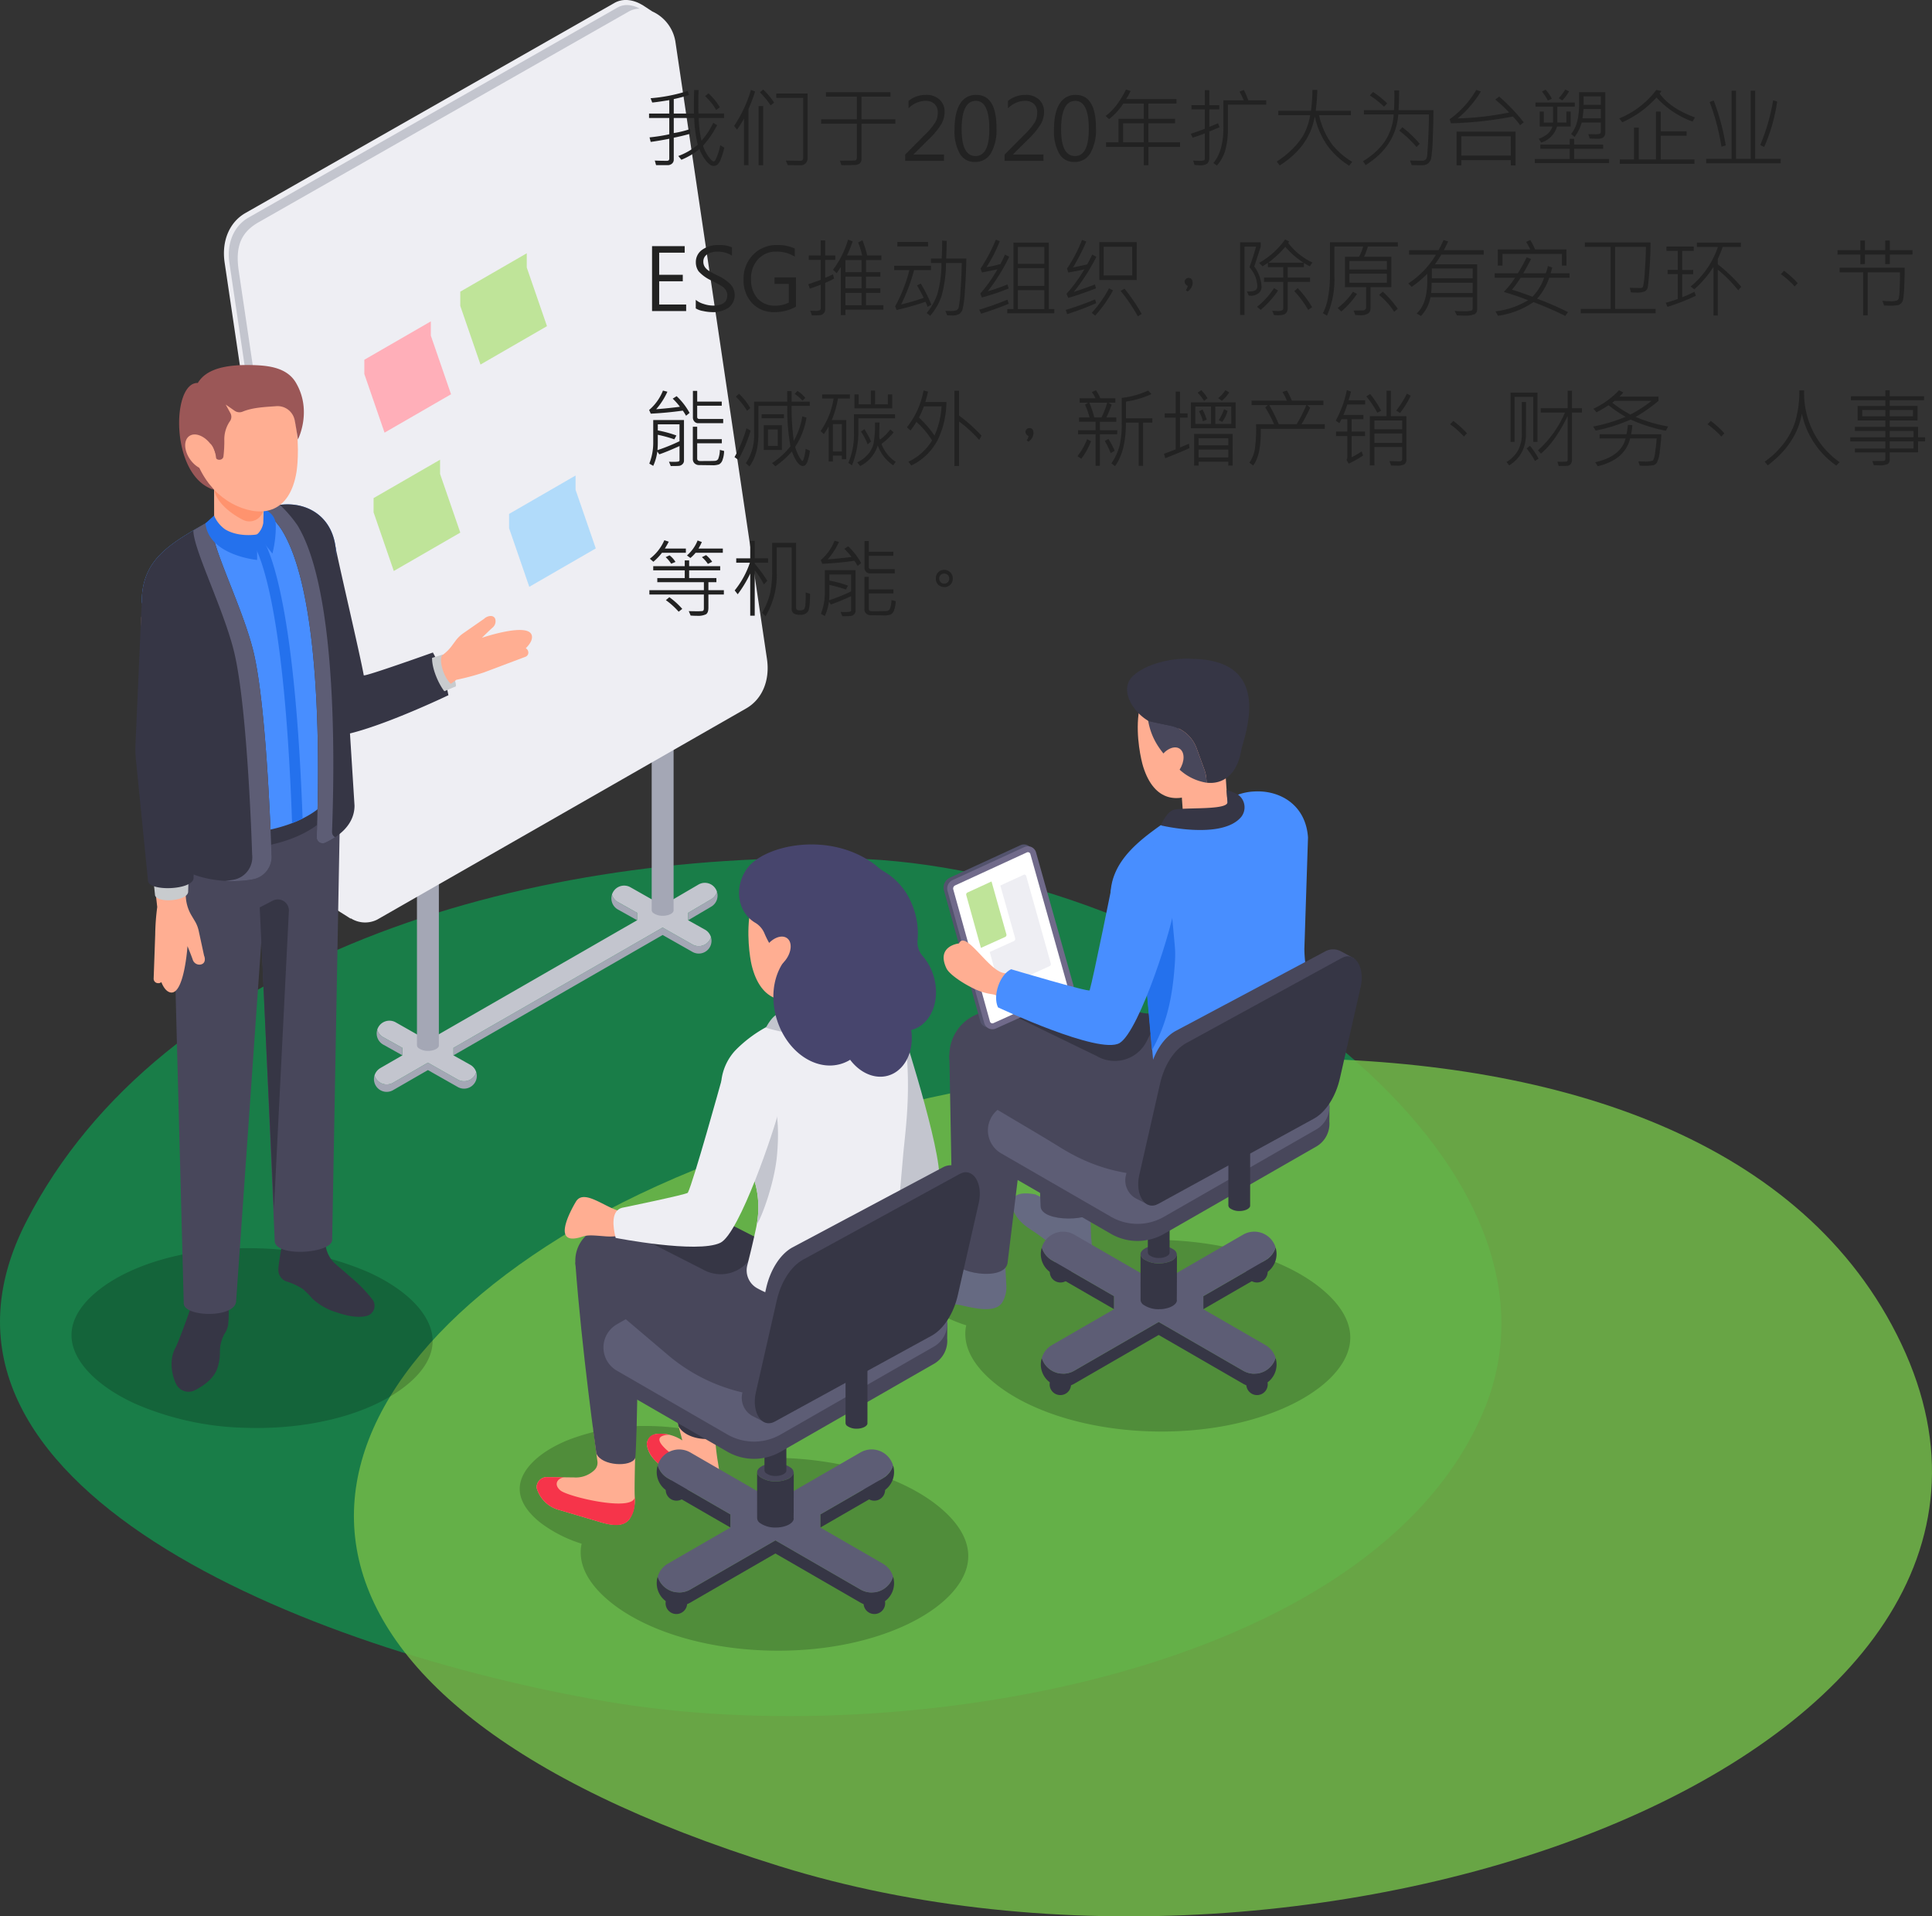 <svg xmlns="http://www.w3.org/2000/svg" width="540.441" height="536" viewBox="0 0 540.441 536">
  <rect x="0" y="0" width="540.441" height="536" fill="#333333" stroke="none"/>
  <g id="Group_12857" data-name="Group 12857" transform="translate(-756 -1860)">
    <path id="Path_30069" data-name="Path 30069" d="M842.627,2636.569c92.315,2.144,208.147,82.307,177.206,154.892s-161.163,95.153-244.756,81S574.456,2812,612.254,2738.233,750.312,2634.425,842.627,2636.569Z" transform="translate(151.054 -536.463)" fill="#197d48"/>
    <path id="Path_29561" data-name="Path 29561" d="M118.909,225.924C271.564,273.456,487.169,194.563,432.874,79.9S158.253-6.834,66.188,45.108-33.746,178.393,118.909,225.924Z" transform="translate(855 2156)" fill="#71b848" opacity="0.85"/>
    <g id="Group_11048" data-name="Group 11048" transform="translate(776 1860)">
      <path id="Path_29953" data-name="Path 29953" d="M117.177,179.633c-10.5-8.114-27.666-12.957-45.925-12.957-1.267,0-2.524.036-3.777.081-.122-.1-.244-.2-.366-.291-6.975-5.391-18.385-8.609-30.516-8.609a58.129,58.129,0,0,0-21.817,3.963C7.14,164.952,2.2,169.609,1.571,174.276c-.612,4.522,2.86,8.256,5.879,10.592a37.633,37.633,0,0,0,11.26,5.7c-.056.274-.12.548-.158.822-.921,6.806,4.306,12.422,8.849,15.936,10.5,8.114,27.666,12.957,45.925,12.957,11.96,0,23.314-2.062,32.828-5.965,11.5-4.712,18.922-11.72,19.871-18.742.923-6.806-4.3-12.424-8.847-15.938" transform="translate(231.583 180.116)" opacity="0.2"/>
      <rect id="Rectangle_12599" data-name="Rectangle 12599" width="124.632" height="62.423" transform="translate(233.084 337.972)" fill="none"/>
      <path id="Path_29954" data-name="Path 29954" d="M35.253,158.81s0,3.364,4.13,6.4c.585.432,1.375.968,2.216,1.5a57.641,57.641,0,0,1,7.528,6.115,6.238,6.238,0,0,0,4.079,1.884c2.522.128,4.747-.679,4.434-4.485-.026-.255-.051-.713-.1-1.171-.026-.206-.051-.409-.077-.612-.051-.28-.208-7.327-.233-7.481-.306,1.274-2.077-3.7-3.173-3.751-1.657-.077-1.424,3.875-2.546,2.83-2.015-1.912-4.166-1.038-9.692-3.86l-1.06-.173c-4.288-.5-4.944.918-5.376,2.218-.051.2-.1.409-.128.587" transform="translate(227.779 177.885)" fill="#666a82"/>
      <path id="Path_29955" data-name="Path 29955" d="M49.032,166.642s4.049-.392,5.4-.443c3.188-.118,10.151-2.111,12.326-.608,2.479,1.711,7.973,3.145,8.05-1.475,0-.024,3.132,1.036,3.145,1.015.058.981.338,6.7.36,7.061a8.159,8.159,0,0,1-1.154,4.858c-2.085,3.289-8.558,1.375-12.262.625l-11.063-1.482a9.613,9.613,0,0,1-7.384-6.089,3.155,3.155,0,0,1,2.58-3.462" transform="translate(183.185 187.256)" fill="#666a82"/>
      <path id="Path_29956" data-name="Path 29956" d="M34.432,131.285h-.113l2.16,56.219c-.045,4.789,15.644,4.46,15.375.465l.989-56.683Z" transform="translate(234.605 149.797)" fill="#48475b"/>
      <path id="Path_29957" data-name="Path 29957" d="M44.026,194.949c0,3.933,14.2,6.3,15.208,1.167l7.1-58.3H42.97Z" transform="translate(202.596 157.246)" fill="#48475b"/>
      <path id="Path_29958" data-name="Path 29958" d="M43.97,182.453a2.994,2.994,0,1,1-3-3,3,3,0,0,1,3,3" transform="translate(235.635 204.763)" fill="#363645"/>
      <path id="Path_29959" data-name="Path 29959" d="M18.274,182.453a2.994,2.994,0,1,1-3-3,3,3,0,0,1,3,3" transform="translate(316.347 204.763)" fill="#363645"/>
      <path id="Path_29960" data-name="Path 29960" d="M43.953,167.744a2.994,2.994,0,1,1-3-3,3,3,0,0,1,3,3" transform="translate(235.689 187.98)" fill="#363645"/>
      <path id="Path_29961" data-name="Path 29961" d="M18.28,167.744a2.994,2.994,0,1,1-3-3,3,3,0,0,1,3,3" transform="translate(316.328 187.98)" fill="#363645"/>
      <path id="Path_29962" data-name="Path 29962" d="M28.5,166.562,11.132,176.595v3.64L28.5,170.2a6.242,6.242,0,0,0,2.837-7.239,6.213,6.213,0,0,1-2.837,3.6" transform="translate(305.478 185.944)" fill="#363645"/>
      <path id="Path_29963" data-name="Path 29963" d="M35.475,166.562a6.206,6.206,0,0,1-2.837-3.6,6.241,6.241,0,0,0,2.837,7.239l17.376,10.033v-3.642Z" transform="translate(238.785 185.944)" fill="#363645"/>
      <path id="Path_29964" data-name="Path 29964" d="M76.255,184.051a6.245,6.245,0,0,1-8.528,2.287L44.1,172.7l-23.62,13.64a6.248,6.248,0,0,1-8.53-2.287,6.3,6.3,0,0,1-.55-1.291,6.235,6.235,0,0,0,9.08,7.219l23.62-13.64,23.624,13.64A6.228,6.228,0,0,0,76.8,182.76a6.229,6.229,0,0,1-.55,1.291" transform="translate(260.02 197.048)" fill="#363645"/>
      <path id="Path_29965" data-name="Path 29965" d="M17.22,200.63a6.209,6.209,0,0,0,3.115-.835l23.62-13.638,23.624,13.638a6.2,6.2,0,0,0,9.078-3.578,6.192,6.192,0,0,0-2.837-3.595L56.441,182.587v-3.642l17.374-10.031a6.207,6.207,0,0,0,2.835-3.6,6.179,6.179,0,0,0-.55-1.291,6.245,6.245,0,0,0-8.528-2.287L43.955,175.379,20.335,161.74a6.241,6.241,0,0,0-8.528,2.287,6.068,6.068,0,0,0-.55,1.291,6.207,6.207,0,0,0,2.835,3.6l17.376,10.031v3.642L14.092,192.622a6.2,6.2,0,0,0-2.835,3.595,6.067,6.067,0,0,0,.55,1.291,6.239,6.239,0,0,0,5.412,3.122" transform="translate(260.168 183.591)" fill="#5d5d75"/>
      <path id="Path_29966" data-name="Path 29966" d="M34.331,163.931a2.911,2.911,0,0,1-1.9,1.91,8.271,8.271,0,0,1-3.1.563A7.339,7.339,0,0,1,25,165.179a2.133,2.133,0,0,1-.848-1.327l.009,12.641A1.756,1.756,0,0,0,24.994,178a7.361,7.361,0,0,0,4.34,1.225,8.228,8.228,0,0,0,3.1-.565c1.088-.445,1.788-1.107,1.878-1.771a1.1,1.1,0,0,0-.021-.394c.032,0,.06-12.7.041-12.561" transform="translate(274.889 186.956)" fill="#363645"/>
      <path id="Path_29967" data-name="Path 29967" d="M32.438,167.177a8.262,8.262,0,0,1-3.1.563A7.374,7.374,0,0,1,25,166.518a1.748,1.748,0,0,1-.833-1.5c.09-.664.792-1.325,1.876-1.771a8.263,8.263,0,0,1,3.1-.563,7.36,7.36,0,0,1,4.333,1.223,1.749,1.749,0,0,1,.835,1.505c-.088.664-.788,1.323-1.873,1.768" transform="translate(274.883 185.62)" fill="#48475b"/>
      <path id="Path_29968" data-name="Path 29968" d="M25.111,179.887a1.052,1.052,0,0,0,.5.9,4.41,4.41,0,0,0,2.6.734,4.963,4.963,0,0,0,1.858-.338c.649-.268,1.075-.664,1.13-1.06.011-.083,0-30.839,0-30.839H25.111Z" transform="translate(275.974 170.336)" fill="#363645"/>
      <path id="Path_29969" data-name="Path 29969" d="M99.721,160.04c.032,0,.032-4.276.032-4.276l-1.985-.111a7.59,7.59,0,0,0-1.719-1.366l-30.7-17.721a14.849,14.849,0,0,0-14.816-.021L7.955,160.958a7.377,7.377,0,0,0-2.46,2.291l-1.24-.285-.032,4.413a7.377,7.377,0,0,0,3.715,6.455l30.7,17.723a14.854,14.854,0,0,0,14.816.021L96.03,167.163a7.365,7.365,0,0,0,3.691-7.123" transform="translate(252.131 153.551)" fill="#48475b"/>
      <path id="Path_29970" data-name="Path 29970" d="M96.044,152.05l-30.7-17.721a14.854,14.854,0,0,0-14.816-.024L7.952,158.719A7.427,7.427,0,0,0,7.932,171.6l30.7,17.723a14.859,14.859,0,0,0,14.816.021l42.581-24.414a7.427,7.427,0,0,0,.019-12.876" transform="translate(252.137 150.998)" fill="#5d5d75"/>
      <path id="Path_29971" data-name="Path 29971" d="M70.74,137.149l-3.768,30.867A53.7,53.7,0,0,1,56.4,162.743c-8.765-5.654-19.224-12.418-25.551-16.484a10.027,10.027,0,0,1,8.778-17.884l23.892,8.478a10.326,10.326,0,0,0,7.217.3" transform="translate(233.993 145.814)" fill="#363645"/>
      <path id="Path_29972" data-name="Path 29972" d="M11.285,142.068a12.406,12.406,0,0,0,4.284,15.993c6.517,4.254,18.211,10.885,25.337,15.328,12.523,7.808,24.438,9.033,38.337,6.98,5.286-.779,17.451-6.059,21.96-15.053,4.485-8.947,2.25-28.833,2.25-28.833s-24.491-19.19-37.181,5.061c-.28.533-.707,1.347-1.2,2.306A9.965,9.965,0,0,1,51.228,147.9L28,136.611a12.413,12.413,0,0,0-16.711,5.457" transform="translate(235.621 147.505)" fill="#48475b"/>
      <path id="Path_29973" data-name="Path 29973" d="M60.232,152.7a35.1,35.1,0,0,1-.447-5.295L60.8,116.278c-.642-9.292-8.031-13.251-14.976-12.87a15.588,15.588,0,0,0-1.931.2,16.522,16.522,0,0,0-4.725,1.571c-.578.274-5.329-1.906-5.9-1.559l-7.38,4.969-.208.139L21.6,111.482c-.794.542-1.569,1.064-2.31,1.584-.552.39-1.081.775-1.6,1.163C10.758,119.325,5,125.155,5.6,133.9l9.45,17.792.03.21,2.541,28.219a6.526,6.526,0,0,0,6.821,5.787c12.553-.638,39.928-2.982,39.5-11.309Z" transform="translate(285.09 117.961)" fill="#488eff"/>
      <path id="Path_29974" data-name="Path 29974" d="M17.841,114.719c3.145,10.028,10.063,10.29,16.141,6.53,6.774-4.19,10.273-13.032,10.054-19.207-.332-9.405-6.853-14.889-14.653-14.615-17.768.627-12.632,23.817-11.542,27.291" transform="translate(281.949 99.743)" fill="#ffae92"/>
      <path id="Path_29975" data-name="Path 29975" d="M30.055,96.787l1.413,20.447c.066.957-.751,1.938-2.329,2.638-2.723,1.223-6.678,1.238-8.866.021a2.329,2.329,0,0,1-1.381-1.79c-.036,0-1.452-20.445-1.452-20.445Z" transform="translate(292.114 110.434)" fill="#ffae92"/>
      <path id="Path_29976" data-name="Path 29976" d="M39.436,101.95a10.633,10.633,0,0,1-8.286,5.226c-1.7.118-2.372-2.91-3.89-3.843-4.318-2.618-8.192-8.93-3.877-12.666,4.4-3.811,12.208-4.867,15.758-4.569.529.045-2.586,1.963-2.135,2.246,4.316,2.642,5.4,8.733,2.43,13.606" transform="translate(273.781 98.184)" fill="#363645"/>
      <path id="Path_29977" data-name="Path 29977" d="M15.3,113.1s1.238-3.162,3.167-4.2,15.527.161,15.456-2.278l-.1-1.4-.139-2.017a17.344,17.344,0,0,1,3.2,1.3,4.355,4.355,0,0,1,.9,6.222C32.371,117.234,15.3,113.1,15.3,113.1" transform="translate(289.432 117.756)" fill="#363645"/>
      <path id="Path_29978" data-name="Path 29978" d="M35.964,107.753l-2.145-5.911a9.914,9.914,0,0,0-7.264-6.314L20.268,94.2c.9,5.089,3.528,9.1,8.778,13.593a14.474,14.474,0,0,0,7.558,3.653l-.069-.989a9.958,9.958,0,0,0-.572-2.7" transform="translate(280.928 107.478)" fill="#48475b"/>
      <path id="Path_29979" data-name="Path 29979" d="M26.774,86.073c-7.47.009-12.893,6.826-11.968,15.788.056.552.15,1.077.242,1.6l6.286,1.332A9.914,9.914,0,0,1,28.6,111.11l2.145,5.911a9.959,9.959,0,0,1,.572,2.7l.069.989c4.657.54,8.562-2.419,9.656-8.956.574-3.438,9.951-25.707-14.266-25.681" transform="translate(286.149 98.209)" fill="#363645"/>
      <path id="Path_29980" data-name="Path 29980" d="M24.388,100.383c-1.479,2.28-1.475,4.907,0,5.869s3.882-.111,5.359-2.392,1.477-4.907,0-5.869-3.882.111-5.359,2.392" transform="translate(280.223 111.407)" fill="#ffae92"/>
      <path id="Path_29981" data-name="Path 29981" d="M24.375,132.934l7.607-15.019,1.09,11.908a28.4,28.4,0,0,1,.079,4.331c-.621,10.061-2.246,17.653-6.47,25.024Z" transform="translate(275.538 134.541)" fill="#2471ed"/>
      <path id="Path_29982" data-name="Path 29982" d="M14.588,173.751a1.052,1.052,0,0,0,.5.9,4.41,4.41,0,0,0,2.6.734,4.963,4.963,0,0,0,1.858-.338c.651-.268,1.077-.664,1.13-1.06.011-.083,0-30.839,0-30.839H14.588Z" transform="translate(309.027 163.334)" fill="#363645"/>
      <path id="Path_29983" data-name="Path 29983" d="M64.993,126.54l-3.668-1.97a4.609,4.609,0,0,0-4.355,0L15.054,146.871c-3.357,1.854-6.138,6.2-7.288,11.4L1.152,187.375a5.78,5.78,0,0,0,2.738,6.269l3.7,1.9-.263-3.781a3.325,3.325,0,0,0,.514-.178l43.57-23.857c3.357-1.856,6.136-6.2,7.284-11.394l5.8-25.5a11.441,11.441,0,0,0,.255-2.456Z" transform="translate(293.768 141.509)" fill="#48475b"/>
      <path id="Path_29984" data-name="Path 29984" d="M62.246,133.435l-5.8,25.5c-1.15,5.192-3.929,9.538-7.284,11.394L5.6,194.184C2,196.173-.946,191.722.285,186.162l5.8-25.521c1.15-5.192,3.931-9.54,7.288-11.4l43.563-23.834c3.595-1.987,6.541,2.464,5.31,8.024" transform="translate(298.395 142.545)" fill="#363645"/>
      <path id="Path_29985" data-name="Path 29985" d="M38.266,123.187l10.155,36.556a2.366,2.366,0,0,0,3.259,1.546l20.22-9.127a2.612,2.612,0,0,0,1.439-3.087L62.92,112.041a2.364,2.364,0,0,0-3.259-1.509l-19.7,9.061a3.076,3.076,0,0,0-1.7,3.595" transform="translate(205.786 125.871)" fill="#53536d"/>
      <path id="Path_29986" data-name="Path 29986" d="M37.732,123.045l10.258,36.939a2.365,2.365,0,0,0,3.259,1.544l20.22-9.127a2.614,2.614,0,0,0,1.439-3.087l-10.42-37.031a2.364,2.364,0,0,0-3.259-1.512L39.17,120a2.609,2.609,0,0,0-1.439,3.049" transform="translate(207.329 126.145)" fill="#706a8a"/>
      <path id="Path_29987" data-name="Path 29987" d="M49.326,159.2a.7.7,0,0,1-.621-.525L38.447,121.737a.955.955,0,0,1,.527-1.118l20.059-9.226a.7.7,0,0,1,.36-.062.71.71,0,0,1,.619.516L70.43,148.881a.951.951,0,0,1-.529,1.13l-20.218,9.127a.693.693,0,0,1-.358.06" transform="translate(208.213 127.026)" fill="#fff"/>
      <path id="Path_29988" data-name="Path 29988" d="M47.738,132.095,43.58,117.318l6.571-3.023a.482.482,0,0,1,.238-.041.475.475,0,0,1,.411.343l6.9,24.527a.629.629,0,0,1-.351.747l-13.39,6.044a.459.459,0,0,1-.238.041.47.47,0,0,1-.411-.347l-2.7-9.707,6.774-3.057a.631.631,0,0,0,.349-.749" transform="translate(216.245 130.362)" fill="#eeeef3"/>
      <path id="Path_29989" data-name="Path 29989" d="M46.789,118.24l6.714-3.087,4.158,14.777a.631.631,0,0,1-.349.749l-6.774,3.057-4.1-14.758a.63.63,0,0,1,.347-.739" transform="translate(203.856 131.39)" fill="#bfe499"/>
      <path id="Path_29990" data-name="Path 29990" d="M73.141,137.084c-5.552-1.475-11.791-3.321-15.184-4.34l-2.529-.766c-4.34-.373-10.859-12.234-12.72-8.307,0,0-6.5.657-3.524,6.958.781,1.655,4.4,4.066,7.194,5.447a17.307,17.307,0,0,0,5.535,1.8c.293.043.567.118.848.18.409.3,7.759,3.34,16.8,7.969Z" transform="translate(205.559 140.2)" fill="#ffae92"/>
      <path id="Path_29991" data-name="Path 29991" d="M57.091,120.443S51.582,147.8,50.542,151.3c-.167.578-21.973-5.9-21.973-5.9-3.222,1.531-5.194,7.436-3.668,10.66,0,0,28.338,13.354,34.016,9.981,5.594-3.321,15.379-34.01,15.552-39.54L69.5,110.162c-3.079,1.589-11.484,6.28-12.409,10.281" transform="translate(234.269 125.695)" fill="#488eff"/>
      <path id="Path_29992" data-name="Path 29992" d="M90.612,118.571l-6.444,3.8v2.081l6.444-3.8a3.566,3.566,0,0,0,1.621-4.139,3.535,3.535,0,0,1-1.621,2.058" transform="translate(88.332 132.942)" fill="#a4a7b5"/>
      <path id="Path_29993" data-name="Path 29993" d="M96.457,118.927a3.537,3.537,0,0,1-1.621-2.055,3.568,3.568,0,0,0,1.621,4.139l5.415,3.027v-2.081Z" transform="translate(56.347 133.351)" fill="#a4a7b5"/>
      <path id="Path_29994" data-name="Path 29994" d="M84.958,154.824l58.514-33.652,8.322,4.719a3.573,3.573,0,0,0,4.877-1.306,3.633,3.633,0,0,0,.315-.739,3.565,3.565,0,0,1-5.192,4.128l-8.322-4.719L84.958,156.923Z" transform="translate(21.888 138.258)" fill="#a4a7b5"/>
      <path id="Path_29995" data-name="Path 29995" d="M127.125,136.583a3.574,3.574,0,0,1-1.625-2.066,3.573,3.573,0,0,0,1.623,4.143l5.417,3.032V139.6Z" transform="translate(-39.975 153.485)" fill="#a4a7b5"/>
      <path id="Path_29996" data-name="Path 29996" d="M143.919,142.231a3.582,3.582,0,0,1-4.879,1.306l-8.324-4.717-9.737,5.616a3.6,3.6,0,0,1-1.79.473,3.554,3.554,0,0,1-3.089-1.781,3.618,3.618,0,0,1-.319-.732,3.564,3.564,0,0,0,5.192,4.124l9.746-5.616,8.324,4.719a3.569,3.569,0,0,0,4.875-1.308,3.528,3.528,0,0,0,.319-2.815,3.542,3.542,0,0,1-.317.732" transform="translate(-31.017 158.394)" fill="#a4a7b5"/>
      <path id="Path_29997" data-name="Path 29997" d="M85.868,167.141l6.173-3.56v-2.09l-5.415-3.019A3.6,3.6,0,0,1,85,156.406a3.635,3.635,0,0,1,.319-.734,3.571,3.571,0,0,1,4.881-1.306l8.969,5.087L157.7,125.793v-2.081l-5.415-3.03a3.545,3.545,0,0,1-1.621-2.055,3.421,3.421,0,0,1,.315-.739,3.569,3.569,0,0,1,4.875-1.308l8.986,5.091,10.014-5.858a3.548,3.548,0,0,1,5.192,2.045,3.558,3.558,0,0,1-1.621,2.058l-6.447,3.8v2.081l4.755,2.657a3.558,3.558,0,0,1,1.621,2.057,3.632,3.632,0,0,1-.315.739,3.573,3.573,0,0,1-4.877,1.306l-8.322-4.719-58.514,33.652v2.1l4.751,2.659a3.565,3.565,0,0,1,1.623,2.051,5.4,5.4,0,0,1-.317.732,3.586,3.586,0,0,1-4.879,1.308l-8.324-4.717-9.739,5.614a3.616,3.616,0,0,1-1.79.475,3.551,3.551,0,0,1-3.087-1.781,3.634,3.634,0,0,1-.319-.734,3.573,3.573,0,0,1,1.627-2.051" transform="translate(0.522 131.598)" fill="#c3c5ce"/>
      <path id="Path_29998" data-name="Path 29998" d="M120.582,181a1.062,1.062,0,0,0,.5.908,4.439,4.439,0,0,0,2.616.739,4.969,4.969,0,0,0,1.869-.34c.655-.268,1.086-.668,1.139-1.068.011-.081,0-83.7,0-83.7h-6.128Z" transform="translate(-23.943 111.282)" fill="#a4a7b5"/>
      <path id="Path_29999" data-name="Path 29999" d="M89.915,163.348a1.065,1.065,0,0,0,.5.908,4.439,4.439,0,0,0,2.616.739,4.969,4.969,0,0,0,1.869-.34c.655-.268,1.086-.668,1.139-1.068.011-.081,0-83.7,0-83.7H89.915Z" transform="translate(72.383 91.146)" fill="#a4a7b5"/>
      <path id="Path_30000" data-name="Path 30000" d="M103.485,246.49,77.825,73.5c-.916-6.04,1.306-11.354,5.821-13.927L186.9.8c2.267-1.289,5.055-.944,7.483.437l.492.283,2.574,1.683A11.247,11.247,0,0,1,203.9,11.58l25.624,172.737c.88,5.984-1.327,11.247-5.794,13.814L120.5,257.21a7.491,7.491,0,0,1-7.41-.373.867.867,0,0,0,0,.124c.09.049-4.518-2.854-4.518-2.854a11.221,11.221,0,0,1-5.087-7.618" transform="translate(-34.979 0)" fill="#eeeef3"/>
      <path id="Path_30001" data-name="Path 30001" d="M94.527,72.863c-.837-5.517,1.208-10.405,5.335-12.756L203.119,1.332a5.289,5.289,0,0,1,3.143-.647,7.714,7.714,0,0,1,3.021.983,6.289,6.289,0,0,0-3.049.8L102.977,61.246c-5.113,2.809-6.926,6.746-5.824,13.923l25.66,172.985a10.537,10.537,0,0,0,1.49,3.952,9.316,9.316,0,0,1-4.115-6.25Z" transform="translate(-50.345 0.753)" fill="#c3c5ce"/>
      <path id="Path_30002" data-name="Path 30002" d="M137.585,41.983V45.97l5.654,16.4-18.6,10.739-5.654-16.407V52.72Z" transform="translate(-37.07 47.902)" fill="#ffafb9"/>
      <path id="Path_30003" data-name="Path 30003" d="M125.049,33.088v3.987l5.654,16.4-18.6,10.739-5.654-16.407V43.825Z" transform="translate(2.305 37.753)" fill="#bfe499"/>
      <path id="Path_30004" data-name="Path 30004" d="M118.674,62.123V66.11l5.654,16.4-18.6,10.739-5.654-16.407V72.86Z" transform="translate(22.329 70.882)" fill="#b1dbfa"/>
      <path id="Path_30005" data-name="Path 30005" d="M136.376,60.056v3.987l5.654,16.4-18.6,10.739-5.654-16.407V70.793Z" transform="translate(-33.272 68.523)" fill="#bfe499"/>
      <path id="Path_30006" data-name="Path 30006" d="M139.508,206.7a82.031,82.031,0,0,0,30.6,6.605c17.12.563,33.366-3.449,43.46-10.733,4.368-3.154,9.44-8.26,8.787-14.668-.672-6.616-7.425-13.416-18.055-18.188a82.023,82.023,0,0,0-30.6-6.605c-17.117-.563-33.363,3.447-43.458,10.731-4.37,3.154-9.44,8.26-8.787,14.672.672,6.614,7.421,13.411,18.053,18.186" transform="translate(-121.397 186.05)" opacity="0.2"/>
      <rect id="Rectangle_12600" data-name="Rectangle 12600" width="101.013" height="50.3" transform="translate(0 349.106)" fill="none"/>
      <path id="Path_30007" data-name="Path 30007" d="M152.848,175.208c1.43-4.625,5.048-7.613,8.082-6.676s3.421,5.2,2.9,10.073a6.565,6.565,0,0,1-1.028,2.413,10.2,10.2,0,0,0-1.248,5.074,14.072,14.072,0,0,1-.649,4.295c-.976,3.158-4.124,5.243-6.436,6.391a3.868,3.868,0,0,1-5.209-1.843c-1.285-2.734-1.929-6.864-.113-10.146.741-1.342,3.428-8.71,3.7-9.581" transform="translate(-120.031 192.101)" fill="#363645"/>
      <path id="Path_30008" data-name="Path 30008" d="M135.9,176.815a25.355,25.355,0,0,1,2.576,2.6,16.973,16.973,0,0,0,6.845,3.88c3.52,1.235,6.367,1.505,8.4.981a2.916,2.916,0,0,0,1.64-4.5,38.789,38.789,0,0,0-5.973-6.192c-1.591-1.389-3.07-2.661-4.254-3.668a8.462,8.462,0,0,1-2.952-5.659,5.935,5.935,0,0,0-.45-2.355c-4.3-1.631-10.422-.732-11.519,1.345,0,0-1.22,6.391-1.22,7.969a3.4,3.4,0,0,0,2.158,3.389,18.775,18.775,0,0,1,4.753,2.205" transform="translate(-71.122 183.777)" fill="#363645"/>
      <path id="Path_30009" data-name="Path 30009" d="M119.329,85.506c.751.972,4.059,7.757,3.605,8.9-1.6.687-4.586-2.325-4.586-2.325V86.088Z" transform="translate(-15.436 97.562)" fill="#c8cbce"/>
      <path id="Path_30010" data-name="Path 30010" d="M121.309,85.245a39.861,39.861,0,0,1,4.338,11.943l-3.59-.467-2.723-7.911Z" transform="translate(-20.215 97.265)" fill="#363645"/>
      <path id="Path_30011" data-name="Path 30011" d="M138.638,90.217a1.238,1.238,0,0,0-.623-.719c1.253-1.24,1.918-2.443,1.706-3.511-.771-3.916-13.97.584-13.97.584s2.184-2.16,2.955-2.83a2.285,2.285,0,0,0,.713-2.591c-.689-1.229-2.456-.525-3.017.077l-5.9,4.1a8.956,8.956,0,0,0-2.081,2.019l-1.137,1.533a11.489,11.489,0,0,1-4.922,3.807s-1.567.666-3.954,1.668l3.441,8.716c4.074-2.777,6.761-4.753,6.761-4.753a64.582,64.582,0,0,0,7.618-2.032L137.886,91.9a1.246,1.246,0,0,0,.788-1.571Z" transform="translate(-10.943 91.819)" fill="#ffae92"/>
      <path id="Path_30012" data-name="Path 30012" d="M134.535,94.408l-14.36,6.166-1.807-11.212,12.561-3.856c-1.61,1.107.67,8.506,3.605,8.9" transform="translate(-27.037 97.562)" fill="#c8cbce"/>
      <path id="Path_30013" data-name="Path 30013" d="M133.448,98.305c0,2.374,4,154.074,4,154.074,0,3.892,14.715,4.252,14.666-.792l7.078-101.064,3.7,84.339c-.041,4.738,16.34,3.588,16.07-.36l2.3-125.6a29.164,29.164,0,0,0-.632-6.622Z" transform="translate(-106.047 112.166)" fill="#48475b"/>
      <path id="Path_30014" data-name="Path 30014" d="M140.173,119.743l3.646-1.893a3.094,3.094,0,0,1,4.515,2.9l-4.186,83.418Z" transform="translate(-87.526 134.065)" fill="#363645"/>
      <path id="Path_30015" data-name="Path 30015" d="M162.184,101.268c-1.163,3.556,2.357,10.759,4.338,11.943,0,0-31.272,15.043-36.247,10.842-3.438-2.905-8.819-32.9-10.836-45.276a4.054,4.054,0,0,1,.54-3.085,4.19,4.19,0,0,1,2.7-1.906s11.855-4.04,12.266-2.017c.991,5.16,6.967,30.524,7.9,35.866.075.516,19.333-6.367,19.333-6.367" transform="translate(-61.09 81.241)" fill="#363645"/>
      <path id="Path_30016" data-name="Path 30016" d="M134.009,109.25l.128,3.683c1.349,8.928,21.325,10.255,34.834,5.074a28.172,28.172,0,0,0,2.933-1.285c5.524-2.719,9.378-6.723,9.378-11.883V102.1Z" transform="translate(-107.272 116.495)" fill="#363645"/>
      <path id="Path_30017" data-name="Path 30017" d="M188.38,80.7v61.531c0,5.166-3.867,9.166-9.375,11.9a31.012,31.012,0,0,1-2.94,1.285c-13.51,5.164-33.483,3.837-34.841-5.076l-1.171-36.618L134.005,93.7c0-9.718,4.929-14.4,13.154-19.389.792-.492,1.629-.97,2.481-1.462L162.183,65.6c.61-.313,5.344,2.254,5.939,2.015a17.192,17.192,0,0,1,4.971-1.267c7.733-.807,15.287,3.865,15.287,14.36" transform="translate(-114.361 74.814)" fill="#488eff"/>
      <path id="Path_30018" data-name="Path 30018" d="M152.969,149.718A31.361,31.361,0,0,1,150.027,151c-2.432-70-11.27-78.894-11.643-79.237l1.852-2.329c1.06.792,10.181,9.7,12.733,80.282" transform="translate(-88.325 79.226)" fill="#2471ed"/>
      <path id="Path_30019" data-name="Path 30019" d="M157.348,58.21V80.718c0,1.051-.972,2.064-2.753,2.711-3.077,1.135-7.408.852-9.714-.647a2.565,2.565,0,0,1-1.379-2.064c-.039,0-.039-22.508-.039-22.508Z" transform="translate(-103.581 66.417)" fill="#ffae92"/>
      <path id="Path_30020" data-name="Path 30020" d="M169.226,176.453l-1.5-6.928a8.871,8.871,0,0,0-1.047-2.663l-.966-1.619a11.366,11.366,0,0,1-1.6-5.928l.422-39.146a35.117,35.117,0,0,1,.124-4.552c.636-6.86,2.511-27.319,2.833-32.972a2.533,2.533,0,0,0-2.441-2.672l-10.771-.385a2.533,2.533,0,0,0-2.623,2.516l-.51,34.864a28.071,28.071,0,0,0,.182,3.623l4.8,42.3a64.142,64.142,0,0,0-.565,7.686l-.435,12.283a1.231,1.231,0,0,0,1.133,1.317l.116.009a1.227,1.227,0,0,0,.893-.3c.653,1.612,1.494,2.676,2.55,2.89,3.86.784,4.774-12.949,4.774-12.949s1.139,2.809,1.458,3.768a1.976,1.976,0,0,0,2.064,1.4c1.631-.218,1.434-1.809,1.1-2.55" transform="translate(-132.146 90.807)" fill="#ffae92"/>
      <path id="Path_30021" data-name="Path 30021" d="M156.821,150.139c0,5.746-5.061,8.956-8.2,10.39a1.662,1.662,0,0,1-2.372-1.552c.208-6.361,1.267-33.3-1.642-56.546-1.464-11.688-3.927-22.466-8.016-29.184-2-3.269-5.3-5.821-4.971-5.881,1.82-.373,2.822-1.03,4.179-1.3a3.613,3.613,0,0,1,.582-.088c7.731-.807,15.285,3.867,15.285,14.36l2.374,25.615Z" transform="translate(-77.652 75.178)" fill="#363645"/>
      <path id="Path_30022" data-name="Path 30022" d="M138.337,65.984c.049-.013.107-.015.158-.024a35.554,35.554,0,0,1,4.914,5.725c4.092,6.716,6.554,17.479,8.018,29.167,2.91,23.243,1.85,50.2,1.642,56.561a1.622,1.622,0,0,0,.859,1.494,20.641,20.641,0,0,1-2.768,1.537,1.661,1.661,0,0,1-2.372-1.552c.208-6.359,1.267-33.3-1.642-56.546-1.464-11.688-3.927-22.466-8.016-29.182-2-3.269-5.3-5.821-4.971-5.881,1.82-.375,2.822-1.03,4.179-1.3" transform="translate(-80.187 75.26)" fill="#5d5d75"/>
      <path id="Path_30023" data-name="Path 30023" d="M146.165,78.964,141.883,73.6a5.722,5.722,0,0,0,1.717-3.167l.124-3.937,1.081.593a4.5,4.5,0,0,1,2.3,3.8,31.315,31.315,0,0,1-.944,8.065" transform="translate(-89.957 75.877)" fill="#2471ed"/>
      <path id="Path_30024" data-name="Path 30024" d="M152.342,81.5l-1.073,34.113a26.573,26.573,0,0,0,.116,3.524l4.019,38.3c.636,2.235,8.967,1.6,9.256-.929l1.075-37.639a29.957,29.957,0,0,1,.173-4.162c.657-5.9,2.8-25.525,3.212-30.931Z" transform="translate(-132.03 92.996)" fill="#c8cbce"/>
      <path id="Path_30025" data-name="Path 30025" d="M171.188,87.145c-.407,5.539-2.672,26.1-3.194,30.906a26.835,26.835,0,0,0-.176,3.969l-.91,33.65c.116,3.49-12.469,3.974-12.741.91l-3.408-34.115a29.781,29.781,0,0,1-.116-3.7l1.76-40.056Z" transform="translate(-132.759 89.807)" fill="#363645"/>
      <path id="Path_30026" data-name="Path 30026" d="M157.348,59.452V74.009a4,4,0,0,1-5.83,3.543c-3.944-2.008-8.055-5.562-8.055-9.146V59.452Z" transform="translate(-103.581 67.834)" fill="#ff936e"/>
      <path id="Path_30027" data-name="Path 30027" d="M169.541,76.589c-1.886,11.388-9.369,12.728-16.552,9.57-8.01-3.522-13.165-12.6-13.874-19.35-1.077-10.281,5.179-17.239,13.7-18.132,19.417-2.036,17.376,23.969,16.724,27.912" transform="translate(-106.597 55.41)" fill="#ffae92"/>
      <path id="Path_30028" data-name="Path 30028" d="M170.888,52.637c-2.344-3.982-7.031-4.753-11.474-4.911-7.7-.278-13.508.869-15.97,4.976-7.464-.25-7.761,26.247,4.545,29.886,0,0-5.9-6.076-5.791-13.276.015-1.028,2.848-.173,4.52.338.929.285,1.516,2.327,1.655,3.661.124,1.188,2.055,1.163,2.235-.017a35,35,0,0,0,.25-4.513,9.027,9.027,0,0,1,1.531-5.331,2.115,2.115,0,0,0,.193-2.267l-1.338-2.436,2.488,1.73a2.355,2.355,0,0,0,2.257.244c2.905-1.2,6.524-1.308,9.427-1.524a4.863,4.863,0,0,1,5.068,3.676c.253,1,.963,5.629.963,5.629s4.091-7.962-.559-15.863" transform="translate(-108.109 54.409)" fill="#9b5757"/>
      <path id="Path_30029" data-name="Path 30029" d="M156.927,59.637c1.76,2.484,1.88,5.421.268,6.564s-4.346.056-6.106-2.426-1.88-5.421-.268-6.564,4.346-.058,6.106,2.426" transform="translate(-117.884 64.759)" fill="#ffae92"/>
      <path id="Path_30030" data-name="Path 30030" d="M173.555,168.677c-9.433,1.747-22.973-1.092-24.153-8.825l-.921-48.588-6.048-20.018c0-9.718,4.931-14.4,13.154-19.391.792-.492,1.631-.968,2.481-1.46l4.618-2.672c-.015.1-.4,2.672-.4,2.672-.687,4.627,8.673,22.765,11.525,35.11,3.747,16.24,4.909,56.1,4.909,56.1a6.408,6.408,0,0,1-5.164,7.076" transform="translate(-122.792 77.271)" fill="#363645"/>
      <path id="Path_30031" data-name="Path 30031" d="M153.711,168.786a6.408,6.408,0,0,0,5.164-7.076s-1.163-39.857-4.911-56.1c-2.745-11.891-11.5-29.118-11.532-34.509.4-.236.781-.471,1.193-.711l4.618-2.672c-.015.1-.4,2.672-.4,2.672-.687,4.629,8.673,22.765,11.525,35.11,3.747,16.242,4.911,56.1,4.911,56.1a6.41,6.41,0,0,1-5.166,7.074,32.664,32.664,0,0,1-7.78.432c.814-.081,1.614-.182,2.381-.323" transform="translate(-108.347 77.271)" fill="#5d5d75"/>
      <path id="Path_30032" data-name="Path 30032" d="M158.776,79.766V72.628s-5.1.933-8.982-1.441a9.222,9.222,0,0,1-3.064-3.83l-2.407,2.173c.953,8.988,14.452,10.236,14.452,10.236" transform="translate(-106.85 76.854)" fill="#2471ed"/>
      <path id="Path_30033" data-name="Path 30033" d="M55.286,178.252s41.349,9.273,47.6.383c2.794-3.976-9.468-42.071-9.468-42.071L89.7,133.822l-10.579,2.524c-1.409.328-3.325-1.869-3.325-1.869,1.473,5.682,8.142,26.893,9.979,33.389.289,1.008-30.587,1.764-30.587,1.764,2.317.751,2.351,7.753.094,8.622" transform="translate(139.461 152.692)" fill="#c3c5ce"/>
      <path id="Path_30034" data-name="Path 30034" d="M167.869,208.214c-10.57-8.168-27.855-13.045-46.235-13.045-1.276,0-2.541.036-3.8.083-.122-.1-.246-.2-.368-.293-7.023-5.427-18.509-8.669-30.724-8.669a58.471,58.471,0,0,0-21.963,3.991c-7.691,3.154-12.662,7.84-13.3,12.54-.617,4.554,2.88,8.311,5.92,10.662a37.8,37.8,0,0,0,11.335,5.734c-.058.276-.122.552-.158.829-.929,6.851,4.333,12.508,8.907,16.045,10.57,8.168,27.855,13.045,46.237,13.045,12.039,0,23.47-2.077,33.051-6.006,11.57-4.744,19.049-11.8,20-18.869.929-6.853-4.331-12.51-8.907-16.047" transform="translate(73.974 212.558)" opacity="0.2"/>
      <rect id="Rectangle_12601" data-name="Rectangle 12601" width="125.475" height="62.845" transform="translate(125.382 398.848)" fill="none"/>
      <path id="Path_30035" data-name="Path 30035" d="M122.523,190.777c-.2,8.04-.332,14.081-.2,15.593a10.252,10.252,0,0,1-1.514,6.22c-2.195,2.711-6.5,1.291-9.836.278l-9.866-2.912a8.845,8.845,0,0,1-6.254-6.213,2.893,2.893,0,0,1,2.668-2.955l7.783.092a7.511,7.511,0,0,0,5.678-2.008,2.861,2.861,0,0,0,.884-2.546c-.313-2.3-.756-5.809-1.289-10.215l12.022,2.175c-.039.85-.056,1.679-.075,2.49" transform="translate(35.248 212.355)" fill="#ffae92"/>
      <path id="Path_30036" data-name="Path 30036" d="M104.353,203.509a4.079,4.079,0,0,1-4.258,4.3A6,6,0,0,1,96.174,206a38.2,38.2,0,0,0-6.258-4.89c-.811-.516-1.58-1.026-2.132-1.449a12.133,12.133,0,0,1-2.1-1.957,7.157,7.157,0,0,1-1.858-4.184c.036-.167.088-.364.124-.567a3.183,3.183,0,0,1,1.31-1.666,2.972,2.972,0,0,1,1.64-.5h.811c.48,0,.923.011,1.4.047a11.485,11.485,0,0,1,4.648,1.777l-2.175-8.333,11.174,4.314c.054.831.092,1.6.128,2.3a66.983,66.983,0,0,0,.719,7.155c.184,1.051.343,2.177.51,3.173a4.305,4.305,0,0,0,.064.492c.017.259.056.46.073.664.056.424.069.867.1,1.124" transform="translate(77.107 210.268)" fill="#ffae92"/>
      <path id="Path_30037" data-name="Path 30037" d="M106.293,215.414c-.021,1.539-7.787,1.484-10.157-2.526l-10.42-39.973a32.618,32.618,0,0,1-1.03-4.941,12.713,12.713,0,0,1-.184-1.439l.255-.036,14.919-3.374-.036.884c4.443,14.492,6.659,51.277,6.654,51.406" transform="translate(73.713 186.125)" fill="#363645"/>
      <path id="Path_30038" data-name="Path 30038" d="M83.81,190.081s0,3.229,3.963,6.14c.563.415,1.327.936,2.135,1.449a40.33,40.33,0,0,1,6.256,4.89,6,6,0,0,0,3.922,1.809c2.421.122,4.556-.649,4.256-4.3-.024-.244-.054-.685-.1-1.126-.026-.195-.049-.392-.075-.587-.049-.27-.039-.422-.064-.567-.293,1.223-1.644,1.542-2.7,1.494a6.136,6.136,0,0,1-4.068-1.46c-1.933-1.835-15.794-9.746-7.222-10.266L89.1,187.4c-4.117-.484-4.747.867-5.162,2.115a5.768,5.768,0,0,0-.126.567" transform="translate(77.117 213.708)" fill="#f6344a"/>
      <path id="Path_30039" data-name="Path 30039" d="M111.246,222.57c-1.053,2.569-9.356,2.265-10.844-1.28,0,0-4.117-29.079-5.886-53.405l17.37-5.509.259-.013-.208,1.462-.18,1.133c.685,9.414.043,56.262-.512,57.613" transform="translate(46.421 185.257)" fill="#48475b"/>
      <path id="Path_30040" data-name="Path 30040" d="M97.649,192.968l4.991.054c-2.028.368-2.854,2.113-.985,3.676,2.128,1.781,20.333,6.085,20.8,1.852.009.844-.013,1.512-.024,1.846a7.513,7.513,0,0,1-1.471,4.359c-2.192,2.839-6.519,1.293-9.855.291l-9.866-2.91a8.854,8.854,0,0,1-6.254-6.213,2.911,2.911,0,0,1,2.668-2.955" transform="translate(35.117 220.178)" fill="#f6344a"/>
      <path id="Path_30041" data-name="Path 30041" d="M94.168,211.053a3.015,3.015,0,1,1-3.015-3.015,3.013,3.013,0,0,1,3.015,3.015" transform="translate(78.051 237.373)" fill="#363645"/>
      <path id="Path_30042" data-name="Path 30042" d="M68.3,211.053a3.015,3.015,0,1,1-3.015-3.015,3.013,3.013,0,0,1,3.015,3.015" transform="translate(159.306 237.373)" fill="#363645"/>
      <path id="Path_30043" data-name="Path 30043" d="M94.151,196.245a3.015,3.015,0,1,1-3.015-3.015,3.014,3.014,0,0,1,3.015,3.015" transform="translate(78.104 220.477)" fill="#363645"/>
      <path id="Path_30044" data-name="Path 30044" d="M68.3,196.245a3.015,3.015,0,1,1-3.015-3.015,3.013,3.013,0,0,1,3.015,3.015" transform="translate(159.29 220.477)" fill="#363645"/>
      <path id="Path_30045" data-name="Path 30045" d="M78.6,195.053l-17.49,10.1v3.668l17.49-10.1a6.281,6.281,0,0,0,2.856-7.286,6.252,6.252,0,0,1-2.856,3.62" transform="translate(148.366 218.426)" fill="#363645"/>
      <path id="Path_30046" data-name="Path 30046" d="M85.615,195.053a6.246,6.246,0,0,1-2.856-3.62,6.279,6.279,0,0,0,2.856,7.286l17.494,10.1v-3.668Z" transform="translate(81.221 218.426)" fill="#363645"/>
      <path id="Path_30047" data-name="Path 30047" d="M126.669,212.662a6.286,6.286,0,0,1-8.585,2.3L94.3,201.231l-23.78,13.732a6.288,6.288,0,0,1-8.588-2.3,6.19,6.19,0,0,1-.552-1.3,6.275,6.275,0,0,0,9.14,7.267L94.3,204.9l23.782,13.73a6.27,6.27,0,0,0,9.14-7.267,6.312,6.312,0,0,1-.555,1.3" transform="translate(102.601 229.606)" fill="#363645"/>
      <path id="Path_30048" data-name="Path 30048" d="M67.236,229.353a6.256,6.256,0,0,0,3.137-.841l23.78-13.73,23.782,13.73a6.243,6.243,0,0,0,9.14-3.6,6.246,6.246,0,0,0-2.856-3.62l-17.5-10.1v-3.668l17.49-10.1a6.246,6.246,0,0,0,2.856-3.62,6.243,6.243,0,0,0-9.14-3.6L94.151,203.93,70.373,190.2a6.288,6.288,0,0,0-8.588,2.3,6.188,6.188,0,0,0-.552,1.3,6.251,6.251,0,0,0,2.854,3.62l17.494,10.1v3.665l-17.494,10.1a6.255,6.255,0,0,0-2.854,3.623,6.123,6.123,0,0,0,.552,1.3,6.286,6.286,0,0,0,5.451,3.143" transform="translate(102.749 216.058)" fill="#5d5d75"/>
      <path id="Path_30049" data-name="Path 30049" d="M84.464,192.406a2.934,2.934,0,0,1-1.91,1.923,8.333,8.333,0,0,1-3.122.567,7.4,7.4,0,0,1-4.368-1.233,2.158,2.158,0,0,1-.852-1.336l.009,12.724a1.77,1.77,0,0,0,.841,1.516,7.41,7.41,0,0,0,4.37,1.233,8.325,8.325,0,0,0,3.122-.567c1.094-.45,1.8-1.115,1.891-1.783a1.122,1.122,0,0,0-.021-.4c.032,0,.06-12.784.041-12.645" transform="translate(117.569 219.446)" fill="#363645"/>
      <path id="Path_30050" data-name="Path 30050" d="M82.557,195.674a8.325,8.325,0,0,1-3.122.567,7.4,7.4,0,0,1-4.366-1.233,1.754,1.754,0,0,1-.839-1.512c.09-.668.8-1.334,1.888-1.781a8.272,8.272,0,0,1,3.119-.567,7.407,7.407,0,0,1,4.366,1.231,1.765,1.765,0,0,1,.839,1.514c-.09.668-.794,1.334-1.886,1.781" transform="translate(117.566 218.101)" fill="#48475b"/>
      <path id="Path_30051" data-name="Path 30051" d="M75.181,208.47a1.055,1.055,0,0,0,.5.908,4.439,4.439,0,0,0,2.616.739,4.969,4.969,0,0,0,1.869-.34c.655-.268,1.085-.668,1.139-1.068.011-.081,0-31.047,0-31.047H75.181Z" transform="translate(118.662 202.712)" fill="#363645"/>
      <path id="Path_30052" data-name="Path 30052" d="M150.294,188.488c.032,0,.032-4.306.032-4.306l-2-.111A7.592,7.592,0,0,0,146.6,182.7l-30.906-17.841a14.949,14.949,0,0,0-14.914-.021L57.909,189.413a7.414,7.414,0,0,0-2.477,2.306l-1.25-.287-.03,4.443a7.428,7.428,0,0,0,3.738,6.5l30.9,17.841a14.954,14.954,0,0,0,14.914.024l42.87-24.579a7.42,7.42,0,0,0,3.717-7.172" transform="translate(94.659 185.815)" fill="#48475b"/>
      <path id="Path_30053" data-name="Path 30053" d="M146.595,180.444,115.689,162.6a14.959,14.959,0,0,0-14.916-.024L57.905,187.16a7.477,7.477,0,0,0-.019,12.962l30.9,17.841a14.959,14.959,0,0,0,14.916.024l42.87-24.579a7.479,7.479,0,0,0,.019-12.964" transform="translate(94.661 183.245)" fill="#5d5d75"/>
      <path id="Path_30054" data-name="Path 30054" d="M117.312,169.841l-7.423,28.876a51.321,51.321,0,0,1-9.393-6.331c-7.628-6.466-16.73-14.2-22.237-18.849a9.614,9.614,0,0,1,10.57-15.91l21.656,11.035a9.889,9.889,0,0,0,6.826,1.18" transform="translate(83.367 178.654)" fill="#363645"/>
      <path id="Path_30055" data-name="Path 30055" d="M61.153,170.324A9.609,9.609,0,0,0,64.069,180.7c5.509,4.655,14.617,12.373,22.247,18.843a49.328,49.328,0,0,0,38.958,11.493c5.323-.786,21.17-6.633,24.577-16.171,1.5-4.226.942-10.675,0-15.674a68.181,68.181,0,0,1-.989-9.924,9.486,9.486,0,0,0-4.956-8.087c-7.875-4.233-23.247-9.346-32.451,8.245-.283.537-.713,1.357-1.212,2.321a10.031,10.031,0,0,1-13.936,4.076L74.642,164.789a9.615,9.615,0,0,0-13.488,5.535" transform="translate(80.274 179.226)" fill="#48475b"/>
      <path id="Path_30056" data-name="Path 30056" d="M110.147,174.429c-1.895,21.541-2.58,30.492-3.528,31.488-10.778,11.2-26.964,11.514-37.367,5.682a5.721,5.721,0,0,1-2.693-6.417c.734-2.893,1.73-6.975,2.514-10.714.049-.214.083-.441.116-.655a25.935,25.935,0,0,0-.441-11.579c-.066-.229-.116-.456-.18-.67a10.084,10.084,0,0,1-5.063-8.737,9.835,9.835,0,0,1,.7-3.674l-4.8-15.122-.116-.36a15.013,15.013,0,0,1,3.9-8.543,36.466,36.466,0,0,1,8.331-6.352c.146-.066.276-.163.424-.246.7-.407,1.387-.848,2.075-1.24l.734-.441,1.7-.963,1.88-1.079,5.633-3.265,1.355-.784.769-.426c.032-.032.113-.032.212-.015a7.475,7.475,0,0,1,1.6.522c1.518.653,3.494,1.6,3.869,1.437a16.779,16.779,0,0,1,4.329-1.16,13.177,13.177,0,0,1,10.371,2.762c3.625,3.053,4.295,7.806,4.62,11.677,1.111,12.983-.392,22.571-.946,28.874" transform="translate(122.493 148.68)" fill="#eeeef3"/>
      <path id="Path_30057" data-name="Path 30057" d="M88.2,159.686c-.7,7.821-4.325,17.518-5.672,19.4a25.933,25.933,0,0,0-.441-11.579c-.066-.229-.113-.458-.18-.67a10.084,10.084,0,0,1-5.063-8.737,9.854,9.854,0,0,1,.7-3.676l-1.274-4,10.615-7.2c1.846,4.736,1.779,11.257,1.312,16.467" transform="translate(109.155 163.414)" fill="#c3c5ce"/>
      <path id="Path_30058" data-name="Path 30058" d="M67.328,140.892c2.576,10.765,9.825,11.542,16.484,8.035,7.423-3.912,11.739-12.947,11.96-19.451.334-9.906-6.121-16.141-14.334-16.419-18.712-.632-15,24.106-14.109,27.835" transform="translate(122.914 128.984)" fill="#ffae92"/>
      <path id="Path_30059" data-name="Path 30059" d="M81.81,123.258v21.586c0,1.008-.931,1.98-2.64,2.6-2.95,1.085-7.1.814-9.318-.621a2.463,2.463,0,0,1-1.321-1.98c-.039,0-.039-21.586-.039-21.586Z" transform="translate(132.471 140.638)" fill="#ffae92"/>
      <path id="Path_30060" data-name="Path 30060" d="M66.935,138.777s1.43-3.023,3.4-3.916,16.9.76,16.747-1.559c-.021-.336-1.411-1.006-1.411-1.006v-1.989a17.119,17.119,0,0,1,3.051,1.494,4.286,4.286,0,0,1,.46,6.173c-5.757,6.023-22.243.8-22.243.8" transform="translate(127.321 148.681)" fill="#c3c5ce"/>
      <path id="Path_30061" data-name="Path 30061" d="M122.334,158.5c-5.524.7-11.8,1.31-15.223,1.629l-2.552.233c-4.036,1.246-11.756-6.892-14.454-2.833,0,0-8.232,13.219,1.666,9.939,1.685-.559,3.139-.353,6.149-.131a16.783,16.783,0,0,0,5.631-.394c.276-.069.55-.1.826-.146A138.82,138.82,0,0,0,123.8,170.07Z" transform="translate(51.082 178.432)" fill="#ffae92"/>
      <path id="Path_30062" data-name="Path 30062" d="M106.329,146.453s-7.838,28.306-9.376,31.252c-.251.486-18.387,4.211-18.387,4.211-3.145.805-2.6,5.28-1.8,8.425,0,0,22.757,4.44,29.251,1.381,5.417-2.554,15.306-32.179,16.426-37.089l-2.248-18c-3.027.882-13.865,9.819-13.865,9.819" transform="translate(75.454 155.9)" fill="#eeeef3"/>
      <path id="Path_30063" data-name="Path 30063" d="M76.007,124.87c-1.529,2.036-1.7,4.492-.375,5.483s3.633.148,5.162-1.886,1.7-4.492.375-5.485-3.633-.148-5.162,1.888" transform="translate(118.842 139.848)" fill="#ffae92"/>
      <path id="Path_30064" data-name="Path 30064" d="M64.587,202.292a1.065,1.065,0,0,0,.5.908,4.439,4.439,0,0,0,2.616.739,4.97,4.97,0,0,0,1.869-.34c.655-.268,1.085-.668,1.139-1.068.011-.081,0-31.047,0-31.047H64.587Z" transform="translate(151.938 195.663)" fill="#363645"/>
      <path id="Path_30065" data-name="Path 30065" d="M115.334,154.761l-3.693-1.983a4.641,4.641,0,0,0-4.383-.006l-42.2,22.457c-3.381,1.867-6.181,6.245-7.337,11.474l-6.661,29.3a5.819,5.819,0,0,0,2.758,6.312l3.725,1.916-.263-3.807a3.71,3.71,0,0,0,.518-.178l43.863-24.02c3.379-1.869,6.177-6.245,7.333-11.472l5.836-25.669a11.616,11.616,0,0,0,.257-2.473Z" transform="translate(136.576 173.69)" fill="#48475b"/>
      <path id="Path_30066" data-name="Path 30066" d="M112.567,161.7l-5.836,25.669c-1.156,5.226-3.952,9.6-7.333,11.472l-43.863,24.02c-3.62,2-6.588-2.477-5.348-8.078l5.841-25.692c1.156-5.226,3.957-9.6,7.337-11.474l43.857-23.994c3.62-2,6.586,2.479,5.346,8.078" transform="translate(141.235 174.734)" fill="#363645"/>
      <path id="Path_30067" data-name="Path 30067" d="M57.932,116.974c4.8-6.532,23.29-10.617,36.016-.766a14.221,14.221,0,0,0,1.927,1.5,18.421,18.421,0,0,1,7.894,8.806,21.156,21.156,0,0,1,1.79,10.671,5.831,5.831,0,0,0,1.482,4.393,14.786,14.786,0,0,1,2.287,3.6c2.541,5.667,1.509,12.073-2.184,15.274a7.6,7.6,0,0,1-1.445,1.026,7.8,7.8,0,0,1-1.912.745c.649,4.383-.614,8.641-3.409,11.065a7.8,7.8,0,0,1-1.445,1.026c-4.051,2.218-9.031.495-12.238-3.777-.148.09-.289.193-.441.274-6.663,3.653-15.216-.409-19.117-9.059-2.522-5.624-2.479-11.814-.272-16.456a14.373,14.373,0,0,1,1.227-2.111,25.169,25.169,0,0,1-5.329-7.932,6.259,6.259,0,0,0-2.552-3c-.227-.131-.45-.274-.666-.428-4.468-3.152-5.269-9.87-1.612-14.85" transform="translate(131.107 125.872)" fill="#47456d"/>
      <path id="Path_30068" data-name="Path 30068" d="M76.015,124.9c-1.691,2.252-1.878,4.967-.413,6.068s4.019.163,5.71-2.09,1.878-4.969.413-6.068-4.019-.163-5.71,2.09" transform="translate(118.465 139.608)" fill="#ffae92"/>
    </g>
    <path id="Path_38737" data-name="Path 38737" d="M22.605,22.309a18.127,18.127,0,0,1-.908,3.018,3.718,3.718,0,0,1-1.1,1.8,2.129,2.129,0,0,1-1.025.27q-.926,0-2.051-1.4a12.694,12.694,0,0,1-1.875-3.287,19.964,19.964,0,0,1-5.039,2.977l-.867-1.055a17.55,17.55,0,0,0,5.449-3.164A37.611,37.611,0,0,1,14.18,14H8.473v4.219a27.4,27.4,0,0,0,4.582-1.125v1.324q-2.3.645-4.582,1.1V25.66a1.455,1.455,0,0,1-.457,1.072,1.845,1.845,0,0,1-1.324.463H3.527l-.363-1.289q1.5.07,3.41.07.645,0,.645-.6V19.813q-3.094.6-5.2.879L1.7,19.426a50.751,50.751,0,0,0,5.52-.867V14H1.559V12.758h5.66V9.008q-3.75.6-4.77.668l-.457-1.2A45.927,45.927,0,0,0,12.363,6.441l.375,1.125A40.728,40.728,0,0,1,8.473,8.715v4.043h5.66q-.023-1.043-.023-2.332,0-2.355.07-4.254h1.254q-.094,1.676-.094,3.9,0,1.441.047,2.684h7.148V14H15.457a32.051,32.051,0,0,0,.762,6.34,19.6,19.6,0,0,0,3.293-4.992l1.078.668a26.5,26.5,0,0,1-3.937,5.742,10.712,10.712,0,0,0,1.553,3.064q.979,1.318,1.424,1.318a.533.533,0,0,0,.445-.293,11.7,11.7,0,0,0,.674-1.576,14.844,14.844,0,0,0,.732-2.666ZM21.363,11l-1.031.738a16.387,16.387,0,0,0-3.105-3.855l.961-.773A17.4,17.4,0,0,1,21.363,11ZM36.551,9.7l-.984.773a24.672,24.672,0,0,0-3-3.668l.938-.75A20.881,20.881,0,0,1,36.551,9.7ZM31.219,6.582q-.387,1.289-1.113,3.152l-.727,1.793V27.2H28.125V14.188Q27.07,16,26.18,17.27l-.832-1.043A36.608,36.608,0,0,0,30.07,6.148Zm14.7,18.6a2.058,2.058,0,0,1-.533,1.477,1.855,1.855,0,0,1-1.412.563q-1.711,0-3.621-.047l-.527-1.266q3.234.07,4.008.07a.741.741,0,0,0,.832-.844V8.363H37.148V7.156h8.766ZM33.48,27.219H32.2V10.66H33.48ZM70.465,15.605h-9.48V25.5a1.54,1.54,0,0,1-.586,1.289,2.8,2.8,0,0,1-1.541.352q-1.213.059-3.486.059l-.41-1.266,4.078-.023a.6.6,0,0,0,.445-.211.668.668,0,0,0,.2-.469V15.605H49.7V14.363h9.984V8.023H51.047V6.781H69.094V8.023H60.984v6.34h9.48ZM84.07,26H73.207V24.23l5.285-5.32a19.577,19.577,0,0,0,3.229-3.838,5.506,5.506,0,0,0,.6-2.525,3.257,3.257,0,0,0-.908-2.473,3.63,3.63,0,0,0-2.607-.867,6.792,6.792,0,0,0-4.664,2.1V9.219a7.651,7.651,0,0,1,4.922-1.676,5.325,5.325,0,0,1,3.756,1.3,4.56,4.56,0,0,1,1.412,3.527A6.808,6.808,0,0,1,83.3,15.74a21.833,21.833,0,0,1-3.521,4.248l-4.23,4.184v.047h8.52Zm2.941-8.707q0-4.8,1.564-7.277a5.031,5.031,0,0,1,4.518-2.473q5.66,0,5.66,9.3a13.142,13.142,0,0,1-1.553,6.99A5.017,5.017,0,0,1,92.684,26.3a4.661,4.661,0,0,1-4.219-2.367A12.725,12.725,0,0,1,87.012,17.293ZM89,17.188q0,7.453,3.891,7.453,3.855,0,3.855-7.559,0-7.863-3.762-7.863Q89,9.219,89,17.188ZM111.891,26H101.027V24.23l5.285-5.32a19.577,19.577,0,0,0,3.229-3.838,5.506,5.506,0,0,0,.6-2.525,3.257,3.257,0,0,0-.908-2.473,3.63,3.63,0,0,0-2.607-.867,6.792,6.792,0,0,0-4.664,2.1V9.219a7.651,7.651,0,0,1,4.922-1.676,5.325,5.325,0,0,1,3.756,1.3,4.56,4.56,0,0,1,1.412,3.527,6.808,6.808,0,0,1-.932,3.369,21.833,21.833,0,0,1-3.521,4.248l-4.23,4.184v.047h8.52Zm2.941-8.707q0-4.8,1.564-7.277a5.031,5.031,0,0,1,4.518-2.473q5.66,0,5.66,9.3a13.142,13.142,0,0,1-1.553,6.99A5.017,5.017,0,0,1,120.5,26.3a4.661,4.661,0,0,1-4.219-2.367A12.725,12.725,0,0,1,114.832,17.293Zm1.992-.105q0,7.453,3.891,7.453,3.855,0,3.855-7.559,0-7.863-3.762-7.863Q116.824,9.219,116.824,17.188Zm33.281,4.9h-8.859v5.133h-1.289V22.086H129.4V20.8h3.469V14.234h7.09V9.969h-5.742a17.219,17.219,0,0,1-3.984,4.348l-.984-.891q3.105-2.156,5.719-7.371l1.313.387a25.982,25.982,0,0,1-1.266,2.273H149.1V9.969h-7.852v4.266h7.465v1.254h-7.465V20.8h8.859ZM139.957,20.8V15.488h-5.789V20.8ZM174.2,10.262H163.477V16.73a22.625,22.625,0,0,1-.732,6.322,10.976,10.976,0,0,1-2.338,4.248l-.984-.7q2.8-3.34,2.8-9.867V9.055h5.7q-.457-1.09-1.184-2.426l1.184-.48a19.726,19.726,0,0,1,1.266,2.906H174.2ZM161.145,16.59l-2.859,1.184v7.148a2.454,2.454,0,0,1-.521,1.787,3.368,3.368,0,0,1-2.232.51,10.542,10.542,0,0,1-1.395-.094l-.363-1.219q.738.07,1.523.07a4.6,4.6,0,0,0,1.494-.129.515.515,0,0,0,.229-.492V18.324q-1.945.75-3.41,1.172l-.5-1.078q2.941-1,3.914-1.395V11.6h-3.727V10.4h3.727V6.219h1.266v4.207h2.789V11.6h-2.789v4.875q1.254-.48,2.426-1.008Zm37.125,9.68-.855,1.078a21.992,21.992,0,0,1-6.182-5.725,22.819,22.819,0,0,1-3.451-8.057q-1.453,8.426-9.809,13.711l-.82-1.09a26.331,26.331,0,0,0,4.09-3.234,20.228,20.228,0,0,0,3.258-3.979,17.3,17.3,0,0,0,1.992-5.748h-8.906V11.984h9.141a51.264,51.264,0,0,0,.41-5.836h1.371q-.117,3.141-.457,5.836h9.832v1.242h-8.895a21.686,21.686,0,0,0,3.551,8.057A20.421,20.421,0,0,0,198.27,26.27Zm3.75.9-.75-1.078a20.441,20.441,0,0,0,5.678-4.945,15.1,15.1,0,0,0,2.912-8.133h-8.344V11.8h8.426q.164-3.105.094-5.52h1.336q0,2.883-.141,5.52h9.75q-.012,3.7-.182,7.758a50.191,50.191,0,0,1-.4,5.367,2.665,2.665,0,0,1-.937,1.8,2.731,2.731,0,0,1-1.605.492q-2.121,0-2.941-.023l-.5-1.289,3.445.047a1.322,1.322,0,0,0,.9-.3,1.507,1.507,0,0,0,.439-.967q.094-.668.3-4.441t.211-7.23h-8.566Q210.469,21.875,202.02,27.172Zm6.023-17.25-.891.914a24.7,24.7,0,0,0-3.961-3.129l.891-.984A26.449,26.449,0,0,1,208.043,9.922Zm4.242,6.668a31.121,31.121,0,0,1,4.852,4.629l-.891.891a33.03,33.03,0,0,0-4.84-4.582Zm33.961-1.371-1.031.8A19.561,19.561,0,0,0,243.2,13.59a105.5,105.5,0,0,1-17.332,1.9l-.352-1.148a26.482,26.482,0,0,0,7.441-8.191l1.289.434a29.927,29.927,0,0,1-6.48,7.535,82.788,82.788,0,0,0,14.379-1.652,38.974,38.974,0,0,0-3.867-3.621l1.1-.82A51.34,51.34,0,0,1,246.246,15.219Zm-2.3,12.059h-1.324V25.789H228.773v1.453h-1.312v-9.4h16.488Zm-1.324-2.766V19.133H228.773v5.379ZM258.9,6.559a11.918,11.918,0,0,1-1.875,2.52l-1.008-.6a14.041,14.041,0,0,0,1.84-2.449Zm-4.8,2.086-1.125.48a13.535,13.535,0,0,0-1.641-2.52l1.031-.5A10.077,10.077,0,0,1,254.1,8.645Zm14.953,9.434q0,1.734-2.109,1.734-1.125,0-2.262-.082l-.387-1.219q1.078.035,1.875.035a3.857,3.857,0,0,0,1.336-.141.583.583,0,0,0,.293-.586V15.277h-5.344a11.9,11.9,0,0,1-1.992,4.008l-.984-.82q2.25-2.613,2.25-8.4V6.781h7.324Zm-1.254-7.77V7.953H262.98v2.355Zm0,3.785V11.5h-4.84a25.415,25.415,0,0,1-.293,2.59Zm-7.289-3.281h-4.875v4.465h2.543V12.2h1.2v4.184h-3.832a6.548,6.548,0,0,1-4.418,4.488l-.691-1.055q3.152-1.148,3.809-3.434h-3.551V12.2h1.148v3.082h2.6V10.813h-4.922V9.676h10.992Zm9.6,15.809H249.316V25.473h9.773V22.613h-8.215V21.441h8.215V19.836h1.242v1.605h8.121v1.172h-8.121v2.859h9.773Zm24.023-12.785-.668,1.172a25.438,25.438,0,0,1-10.09-6.738A28.724,28.724,0,0,1,273.82,15.2l-.879-1.078a24.566,24.566,0,0,0,10.383-7.969l1.418.293a3.53,3.53,0,0,1-.5.715Q287.3,11.363,294.129,13.836Zm-.141,12.984H273.105V25.59h3.984V16.684h1.324V25.59h4.816V12.219h1.324v5.5H291.8v1.254h-7.242V25.59h9.434Zm24.117-.152H297.27V25.426h7.1V6.371h1.254V25.426h4.1V6.371h1.254V25.426h7.125Zm-.984-17.273a48.313,48.313,0,0,1-3.645,12.738l-1.078-.6A55.3,55.3,0,0,0,316,9.055ZM302.742,21.676l-1.2.363a63.511,63.511,0,0,0-3.293-12.5l1.125-.434A63.01,63.01,0,0,1,302.742,21.676ZM11.941,68H2.4V49.848h9.129v1.828H4.395v6.176h6.6V59.68h-6.6v6.492h7.547Zm2.684-3.141a5.981,5.981,0,0,0,2.2,1.154,8.7,8.7,0,0,0,2.654.463q3.961,0,3.961-2.883a2.592,2.592,0,0,0-.41-1.441,3.8,3.8,0,0,0-1.107-1.1q-.7-.463-2.748-1.518A10.8,10.8,0,0,1,15.434,56.9a4.337,4.337,0,0,1-.785-2.543,4.138,4.138,0,0,1,1.781-3.5,7.344,7.344,0,0,1,4.477-1.312,8.347,8.347,0,0,1,3.855.645V52.5a7.084,7.084,0,0,0-4.113-1.1,4.947,4.947,0,0,0-2.812.732,2.339,2.339,0,0,0-1.09,2.057,2.612,2.612,0,0,0,.381,1.424,3.578,3.578,0,0,0,1.037,1.049,26.277,26.277,0,0,0,2.555,1.395,11.853,11.853,0,0,1,3.738,2.584,4.478,4.478,0,0,1-.621,6.4A7.731,7.731,0,0,1,19.113,68.3a12.519,12.519,0,0,1-2.408-.3,5.7,5.7,0,0,1-2.08-.738Zm28.043,1.9A12.011,12.011,0,0,1,36.621,68.3a8.188,8.188,0,0,1-6.24-2.525A9.241,9.241,0,0,1,28,59.164a9.469,9.469,0,0,1,2.654-6.908,9,9,0,0,1,6.721-2.713,11.115,11.115,0,0,1,4.957.973v2.262a9.448,9.448,0,0,0-5.2-1.395A6.61,6.61,0,0,0,32.068,53.5a7.755,7.755,0,0,0-1.975,5.514,7.845,7.845,0,0,0,1.816,5.473,6.4,6.4,0,0,0,4.992,2,7.587,7.587,0,0,0,3.762-.879V60.418h-4V58.59h6Zm24.457.855H56.5v1.535H55.2V55.684q-.562.914-1.172,1.734l-1.008-.961a26.445,26.445,0,0,0,4.219-8.449l1.277.5a37.293,37.293,0,0,1-1.582,3.938h4.242a25.782,25.782,0,0,0-1.125-3.621l1.2-.633a28.729,28.729,0,0,1,1.324,4.254h3.984v1.289h-4.3v3.387h4.008v1.254H62.25v3.258h4.008v1.277H62.25v3.457h4.875ZM61.008,57.125V53.738H56.5v3.387Zm0,4.512V58.379H56.5v3.258Zm0,4.734V62.914H56.5v3.457ZM53.66,53.691H50.836v5.016q1.617-.691,2.18-.984l.293,1.207A22.46,22.46,0,0,1,50.836,60.1v7.23a1.864,1.864,0,0,1-.41,1.289,1.56,1.56,0,0,1-1.008.527q-.6.07-2.309.07l-.457-1.289q.715.023,1.2.023a3.89,3.89,0,0,0,1.436-.158.586.586,0,0,0,.3-.568v-6.6q-1.687.656-3.047,1.1L46.1,60.488q1.512-.469,3.48-1.219V53.691h-3.34V52.449h3.34V48.242h1.254v4.207H53.66Zm36.656-.375q-.082,4.852-.41,9.088a28.929,28.929,0,0,1-.656,5.15,2.358,2.358,0,0,1-.967,1.295,4.155,4.155,0,0,1-2.045.381q-.621,0-1.3-.059l-.5-1.219q.422.035,1.1.035a5.343,5.343,0,0,0,2.021-.223,1.406,1.406,0,0,0,.6-.721,30,30,0,0,0,.51-4.541q.3-4.043.375-7.945H84.621a34.358,34.358,0,0,1-1.26,9.287A16.084,16.084,0,0,1,80.2,69.324l-.961-.773a17.5,17.5,0,0,0,2.941-5.221,30.736,30.736,0,0,0,1.172-8.771h-2.93V53.316h3q.152-2.707.117-5.016l1.277.07q0,2.391-.152,4.945ZM79.605,49.93h-8.59V48.676h8.59Zm.938,16.313-1.078.563a11.274,11.274,0,0,0-.574-1.395q-3.176,1.113-8.062,2.3L70.395,66.7a42.29,42.29,0,0,0,3.984-10.148H70.125V55.332h10.3v1.219H75.691a50.541,50.541,0,0,1-3.621,9.6,57.576,57.576,0,0,0,6.316-1.84q-.562-1.219-1.852-3.48l1.031-.527A42.5,42.5,0,0,1,80.543,66.242Zm21.773-13.43a52.28,52.28,0,0,1-6.023,9.668,55,55,0,0,0,5.52-1.922l.352,1.125a61.316,61.316,0,0,1-7.512,2.52l-.434-1.1a39.872,39.872,0,0,0,4.8-6.785q-1.676.387-4.324.879l-.4-1.078a45.24,45.24,0,0,0,4.266-8.086l1.1.434a39.019,39.019,0,0,1-3.715,7.242,30.693,30.693,0,0,0,3.891-.855,27.409,27.409,0,0,0,1.289-2.648Zm12.6,15.809h-13.16V67.449h1.734v-18.6h9.891v18.6h1.535Zm-2.789-13.84V50.07H104.73v4.711Zm0,6.188V56H104.73v4.969Zm0,6.48V62.164H104.73v5.285Zm-9.937-1.488q-3.844,1.582-7.746,2.777l-.527-1.125a79.982,79.982,0,0,0,7.9-2.8Zm24.5-13.125a57.126,57.126,0,0,1-6.3,9.809q3.059-1,5.906-2.086l.281,1.1q-5.437,2.063-7.746,2.648l-.5-1.137a40.993,40.993,0,0,0,4.992-6.832q-1.852.422-4.465.879l-.387-1.078a40.616,40.616,0,0,0,4.2-8.039l1.207.457a59.438,59.438,0,0,1-3.727,7.254l3.961-.844q1.02-1.875,1.418-2.766Zm11.285,6.48H127.512V48.723h10.465Zm-1.254-1.277V50.023H128.73v8.016Zm-5.367,4.172a36.881,36.881,0,0,1-4.992,7.066L125.4,68.5a32.694,32.694,0,0,0,4.816-6.844Zm8.016,6.586-1.078.691a45.61,45.61,0,0,0-4.828-7.125l1.1-.633A52.435,52.435,0,0,1,139.371,68.8Zm-12.727-3q-4.031,1.758-8.109,3.07l-.434-1.184a82.259,82.259,0,0,0,8.238-2.953Zm25.594-4.852a1.338,1.338,0,0,1-.867-1.16,1.112,1.112,0,0,1,.293-.7,1.015,1.015,0,0,1,.832-.357q1.125,0,1.125,1.477a3.087,3.087,0,0,1-1.418,2.332l-.5-.387A2.174,2.174,0,0,0,152.238,60.945Zm34.887-6.527-.738,1.078q-1.207-.668-1.641-.937v1.148h-4.535v2.93h6.27v1.207h-6.27v7.535a1.946,1.946,0,0,1-.469,1.189q-.469.6-2.238.6-.539,0-1.125-.047l-.5-1.2q.6.059,1.23.059a3.308,3.308,0,0,0,1.611-.217.714.714,0,0,0,.252-.568V59.844H173.59V58.637h5.379v-2.93h-4.3v-1.2l-1.488.984-.961-.961a22.483,22.483,0,0,0,7.277-6.574l1.125.6q-.164.281-.258.41A18.228,18.228,0,0,0,187.125,54.418Zm-2.52.047a23.182,23.182,0,0,1-5.062-4.441,28.719,28.719,0,0,1-4.746,4.441Zm-13.746,1.078a10.23,10.23,0,0,1,2.039,5.789,2.425,2.425,0,0,1-.756,1.617,3.547,3.547,0,0,1-2.818.727L168.8,62.5a5.173,5.173,0,0,0,2.244-.223,1.275,1.275,0,0,0,.65-1.289,8.181,8.181,0,0,0-2.18-5.227q1.137-3.223,1.852-5.789h-3.246V69.1H166.9V48.781h5.777V49.93ZM177.5,62.27a25.782,25.782,0,0,1-4.852,5.391l-1.008-.855a22.123,22.123,0,0,0,4.758-5.238Zm9.527,4.652-1.078.762a28.542,28.542,0,0,0-3.914-5.273l.984-.8A27.3,27.3,0,0,1,187.031,66.922Zm24-16.969h-8.4a18.116,18.116,0,0,1-1.055,2.859H209.2v8.5h-5.824v6.023a1.75,1.75,0,0,1-.557,1.271,3.756,3.756,0,0,1-2.49.557q-.621,0-1.207-.059l-.48-1.242,2.742-.047a.662.662,0,0,0,.545-.281,1.01,1.01,0,0,0,.217-.633v-5.59h-5.906v-8.5h3.914a11.2,11.2,0,0,0,1.16-2.859h-8.039v8.5A24.749,24.749,0,0,1,191.2,69.277l-1.148-.68a14.6,14.6,0,0,0,1.459-4.518,31.328,31.328,0,0,0,.51-5.561V48.758h19.008Zm-3.07,6.434V54.008H197.473v2.379Zm0,3.691v-2.52H197.473v2.52Zm3.047,7.277L210,68.211a20.035,20.035,0,0,0-4.219-4.7l1.031-.937A30.837,30.837,0,0,1,211.008,67.355Zm-11.4-4.137a24.978,24.978,0,0,1-4.395,4.9l-1.031-.961a19.138,19.138,0,0,0,4.3-4.559Zm35.449-10.992H223.172a29.344,29.344,0,0,1-1.77,2.7h11.8v12.5a1.535,1.535,0,0,1-.668,1.447,7.68,7.68,0,0,1-3.152.393q-.949,0-1.863-.07l-.6-1.242q1.09.094,2.332.094a8.572,8.572,0,0,0,2.338-.17.619.619,0,0,0,.369-.615V64.133H220.148a10.086,10.086,0,0,1-2.66,5.238l-1.2-.7q2.977-2.648,2.977-9.3,0-.7-.035-1.781a29.959,29.959,0,0,1-4.336,3.645l-.961-.949a24.634,24.634,0,0,0,7.746-8.051h-7.512V50.984h8.238q.691-1.242,1.395-2.836l1.289.363q-.691,1.535-1.219,2.473h11.18Zm-3.094,6.609V56.094H220.535v2.742Zm0,4.125V60.078h-11.5a27.14,27.14,0,0,1-.117,2.883Zm26.227-7.676h-1.266v-3.27H240.293v3.27h-1.324V50.773h9.094a17.592,17.592,0,0,0-1.148-2.1l1.148-.551a18.712,18.712,0,0,1,1.348,2.648h8.777Zm.867,3.4h-5.684a17.18,17.18,0,0,1-3.387,5.859,88.959,88.959,0,0,1,8.637,3.75l-.762,1.078a89.188,89.188,0,0,0-8.906-3.867,23.287,23.287,0,0,1-9.914,3.82l-.691-1.23a23.323,23.323,0,0,0,9.117-3.117q-2.766-1.113-6.8-2.332a26.433,26.433,0,0,0,3.152-3.961h-5.7V57.441h6.48a45.976,45.976,0,0,0,2.449-4.465l1.23.457q-.867,1.793-2.168,4.008h6.293a14.359,14.359,0,0,0,.6-2.016l1.219.387-.445,1.629h5.273Zm-7.125,0h-6.551a35.726,35.726,0,0,1-2.426,3.34q2.227.645,5.707,1.969A13.816,13.816,0,0,0,251.93,58.684Zm31.2,9.938H262.172V67.4h8.355V50.047h-7.2V48.828h18.375q0,3.586-.275,7.342t-.451,4.852a1.9,1.9,0,0,1-.8,1.453,6.044,6.044,0,0,1-2.584.357q-.75,0-1.383-.059l-.3-1.277q.738.047,3.023.047a.706.706,0,0,0,.662-.357,21.884,21.884,0,0,0,.492-4.072q.287-3.715.334-7.066H271.8V67.4h11.32ZM307.078,61.2l-.844,1.008a36.68,36.68,0,0,0-5.707-5.777V69.242h-1.219V55.637a28.553,28.553,0,0,1-5.379,6.293l-.984-.8a24.648,24.648,0,0,0,7.605-11.062h-5.883V48.852h12.316V50.07h-5.109q-.258.82-.8,2.121l-.551,1.242v1.512A43.019,43.019,0,0,1,307.078,61.2Zm-12.691,2.52a58.269,58.269,0,0,1-7.945,3.105l-.48-1.137q1.758-.48,3.363-1.055V57.676h-2.836v-1.2h2.836V51.172h-3.176V49.953h7.641v1.219h-3.223V56.5h3.07v1.2h-3.07v6.434a27.807,27.807,0,0,0,3.41-1.535ZM322.875,60.2l-.844.914a24.915,24.915,0,0,0-3.867-3.434l.891-.937A24.093,24.093,0,0,1,322.875,60.2ZM354.984,52.2h-6.34v2.672h-1.289V52.2h-5.672v2.672l-1.289.023V52.2h-6.387V50.961h6.387V48.277h1.289v2.684h5.672V48.277h1.289v2.684h6.34Zm-2.18,3.68q0,2.3-.129,5.186a28.064,28.064,0,0,1-.3,3.633,2.248,2.248,0,0,1-.58,1.143,1.972,1.972,0,0,1-.92.521,13.486,13.486,0,0,1-2.373.123q-.891,0-1.441-.023l-.5-1.324a18.187,18.187,0,0,0,2.027.105,6.191,6.191,0,0,0,2.051-.187,1.047,1.047,0,0,0,.5-.58,14.516,14.516,0,0,0,.246-2.684q.1-2.291.1-4.623h-9.023V69.219H341.18V57.172h-6.574V55.883ZM12.891,96.488l-.984.8a12.955,12.955,0,0,0-.914-1.441q-4.348.621-8.953.855l-.457-1.031a13.806,13.806,0,0,0,3.867-5.426l1.242.316a19.914,19.914,0,0,1-3.141,4.9q3.762-.3,6.645-.691A18.75,18.75,0,0,0,8.18,92.5l1.09-.691A18.491,18.491,0,0,1,12.891,96.488Zm9.41,2.883H15.316a1.368,1.368,0,0,1-1.072-.469,1.621,1.621,0,0,1-.416-1.113V90.324h1.2v3h6.867v1.148H15.023v3.141q0,.574.645.574H22.3ZM11.332,109.836a1.325,1.325,0,0,1-.439,1.008,1.611,1.611,0,0,1-.973.457q-.533.047-2.291.047l-.5-1.207q.574.035,1.125.035a8.159,8.159,0,0,0,1.494-.082.4.4,0,0,0,.334-.434v-3.9q-3.445,1.559-5.66,2.32l-.551-.809A13.81,13.81,0,0,1,2.73,111.3l-1.1-.633a15.714,15.714,0,0,0,1.1-5.73V98.48h8.6Zm-1.254-5.426V99.676H4.008v1.711a32.538,32.538,0,0,1,5.2,1.418l-.574,1.078a37.117,37.117,0,0,0-4.629-1.277v2.332q0,1.008-.094,1.969A52.721,52.721,0,0,0,10.078,104.41Zm12.48,2.73a7.986,7.986,0,0,1-.5,2.654,2.1,2.1,0,0,1-.908,1.084,5.189,5.189,0,0,1-1.951.246l-3.6-.047a1.821,1.821,0,0,1-1.3-.463,1.617,1.617,0,0,1-.492-1.236v-9.023h1.219v3.48h6.891v1.148H15.023v4.277q0,.691.867.691,3.656,0,4.172-.059a1.134,1.134,0,0,0,.82-.475,6.989,6.989,0,0,0,.48-2.584ZM45.27,92.293l-.8.762a10.614,10.614,0,0,0-2.18-1.875l.785-.832A8.707,8.707,0,0,1,45.27,92.293Zm1.289,14.777A12.515,12.515,0,0,1,46,109.684a3.2,3.2,0,0,1-.727,1.406,1.155,1.155,0,0,1-.68.234q-1.559,0-3.07-4.055a24.436,24.436,0,0,1-4.629,4.148l-.937-.891a21.3,21.3,0,0,0,5.156-4.7,57.1,57.1,0,0,1-.867-11.309H32.156V102.3q0,5.824-2.52,9.164l-1.008-.914a13.685,13.685,0,0,0,2.309-8.332V93.348h9.281L40.2,90.395h1.23v2.953h5.086V94.52H41.426a69.017,69.017,0,0,0,.621,9.773,20.411,20.411,0,0,0,2.379-6.844l1.172.363a20.936,20.936,0,0,1-3.164,8.18,12.07,12.07,0,0,0,1.189,2.889q.639,1.025.779,1.025a.285.285,0,0,0,.217-.094,4.8,4.8,0,0,0,.357-1.025,12.076,12.076,0,0,0,.387-2.268ZM29.883,95.141l-.891.773a21.886,21.886,0,0,0-3.141-3.961l.855-.82A16.8,16.8,0,0,1,29.883,95.141Zm9.41,2.836H33.047v-1.1h6.246Zm-.562,1.969v6.914H33.645V99.945Zm-1.172,5.777v-4.605h-2.73v4.605Zm-7.582-4.289a40.551,40.551,0,0,1-3.457,8.18l-1.055-.762a36.819,36.819,0,0,0,3.34-8.039Zm39.6-6.2H59.016v-3.9h1.172v2.754H63.6V90.242h1.184v3.844h3.574V91.332h1.219ZM57.738,92.457H54.41a28.311,28.311,0,0,1-1.734,6.023H56.73v10.969H55.488v-1.008h-2.5v1.652H51.8v-9.832q-.41.773-1.348,2.18l-.914-.867a21.49,21.49,0,0,0,3.645-9.117H49.969V91.309h7.77Zm-2.25,14.836V99.629h-2.5v7.664ZM70.371,98H60.117v3.27a25.179,25.179,0,0,1-1.793,9.9l-1.008-.691a20.528,20.528,0,0,0,1.559-8.566V96.875h11.5Zm.188,12.164-.715.984a11.21,11.21,0,0,1-4.3-5.566,9.707,9.707,0,0,1-4.922,5.766l-.832-1.008a9.084,9.084,0,0,0,2.836-2.092,7.052,7.052,0,0,0,1.693-3.012,27.671,27.671,0,0,0,.439-6.064h1.266l-.07,3.785a2.508,2.508,0,0,0,.211,1,13.449,13.449,0,0,0,2.883-2.836l.938.8a18.521,18.521,0,0,1-3.41,3.234A9.992,9.992,0,0,0,70.559,110.164Zm-6.891-5.684-.961.8a17.964,17.964,0,0,0-1.863-3.562l.961-.691A25.451,25.451,0,0,1,63.668,104.48Zm21.07-11.039a24.886,24.886,0,0,1-2.285,10.313A16.259,16.259,0,0,1,74.93,111.2l-.82-1.055a15.483,15.483,0,0,0,6.621-5.953,24.281,24.281,0,0,0-4.383-5.2,24.716,24.716,0,0,1-1.664,2.426L73.7,100.5A23.049,23.049,0,0,0,78.34,90.219l1.266.316q-.164.82-.762,2.906ZM83.379,94.66H78.434a24.5,24.5,0,0,1-1.371,3.129,30.18,30.18,0,0,1,4.348,5.039A23.108,23.108,0,0,0,83.379,94.66Zm11.18,8.191-.645,1.219a34.18,34.18,0,0,0-5.637-5.18v12.434h-1.3V90.277h1.3v6.949A44.37,44.37,0,0,1,94.559,102.852Zm13.16.094a1.338,1.338,0,0,1-.867-1.16,1.112,1.112,0,0,1,.293-.7,1.015,1.015,0,0,1,.832-.357q1.125,0,1.125,1.477a3.087,3.087,0,0,1-1.418,2.332l-.5-.387A2.174,2.174,0,0,0,107.719,102.945Zm24.809-.48h-4.852v8.813h-1.2v-8.812h-4.9v-1.148h4.9V98.961h-4.629v-1.2h2.93a19.657,19.657,0,0,0-1.254-3.562l.844-.574h-2.355V92.387h4.418a8.823,8.823,0,0,0-1.008-1.734l1.148-.5a12.89,12.89,0,0,1,1.23,2.238H132v1.242h-1.922l.891.551a34.491,34.491,0,0,1-1.488,3.586h2.789v1.2h-4.594v2.355h4.852Zm-2.812-8.836h-4.992a27.039,27.039,0,0,1,1.371,4.137h2.016A22.309,22.309,0,0,0,129.715,93.629ZM142.348,99.2h-2.59V111.3h-1.23V99.2h-3.574q0,8.027-3.047,12.176L130.9,110.6a16.152,16.152,0,0,0,2.221-4.734,24.873,24.873,0,0,0,.662-6.375v-7.2a23.807,23.807,0,0,0,7.383-2.051l.938.984a26.817,26.817,0,0,1-7.125,2.1V98h7.371Zm-10.535,7.875-1.113.668a24.437,24.437,0,0,0-1.652-3.4l1.008-.574A20.13,20.13,0,0,1,131.813,107.07Zm-6.609-2.684a19.7,19.7,0,0,1-2.73,4.922l-1.055-.727a19.518,19.518,0,0,0,2.684-4.746Zm38.648-13.629a10.46,10.46,0,0,1-2.062,2.344l-1.008-.738a11.2,11.2,0,0,0,2.016-2.238Zm-6.07,1.605-.961.762a14.709,14.709,0,0,0-1.8-2.3l1.008-.7A11.492,11.492,0,0,1,157.781,92.363Zm-5.051,13.969q-2.1.984-6.785,2.824l-.34-1.242q2.461-.9,3.27-1.23V97.813H145.8V96.629h3.07V90.535h1.219v6.094H152.2v1.184h-2.109v8.32q.563-.176,2.5-1.031Zm12.914-5.543h-12.5V93.535h12.5Zm-1.219-1.207V94.707h-4.465v4.875Zm-1.031-3.668a9.3,9.3,0,0,1-1.512,3.094l-.961-.5a14.409,14.409,0,0,0,1.488-3.07Zm-4.629,3.668V94.707h-4.395v4.875Zm-1.207-1.2-1.078.434a11.116,11.116,0,0,0-1.078-2.789l.984-.5A17.04,17.04,0,0,1,157.559,98.387Zm7.254,12.832h-1.23v-1.078h-8.3v1.078h-1.254v-8.848h10.781Zm-1.23-5.66v-1.992h-8.3v1.992Zm0,3.387V106.73h-8.3v2.215Zm27-8.016H172.676q.141,7.371-2.133,10.266l-1.055-.785a9.494,9.494,0,0,0,1.529-3.785,41.26,41.26,0,0,0,.346-6.973H176.4a37.3,37.3,0,0,0-2.473-4.7l.738-.645h-4.559V93.055h9.867a17.815,17.815,0,0,0-1.219-2.449L180,90.242a23.887,23.887,0,0,1,1.371,2.813H190.2v1.254h-4.488l.773.738a43.73,43.73,0,0,1-2.4,4.605h6.5Zm-5.156-6.621H175.055a47.024,47.024,0,0,1,2.66,5.344h4.992A41.51,41.51,0,0,0,185.426,94.309Zm16.441-.176H196.9q-.574,1.688-1.1,2.93h5.59v1.172h-3.293v3.48h3.75v1.254h-3.75v5.93q1.2-.609,2.813-1.629l.387,1.148a32.261,32.261,0,0,1-4.031,2.273l-.609-1.078a1.176,1.176,0,0,0,.223-.691v-5.953h-3.152v-1.254h3.152v-3.48h-1.641a10.365,10.365,0,0,1-.574,1.137l-1.008-.727a30.875,30.875,0,0,0,3.105-8.543l1.148.434a22.884,22.884,0,0,1-.68,2.426h4.641Zm11.543,15.293a1.594,1.594,0,0,1-.574,1.453,4.653,4.653,0,0,1-2.238.363q-.7,0-1.465-.047l-.457-1.219,3,.07a.521.521,0,0,0,.363-.2.571.571,0,0,0,.188-.375v-3.434h-7.77v5.133H203.18V97.4h4.688V90.277h1.2V97.4h4.348Zm-1.184-8.379V98.6h-7.77v2.449Zm0,3.844v-2.648h-7.77v2.648Zm2.379-13.207a24.122,24.122,0,0,1-2.977,4.828l-1.055-.668a30.15,30.15,0,0,0,3-4.758Zm-8.25,4.207-1.078.551a27.438,27.438,0,0,0-3.059-4.559l1.043-.68A25.543,25.543,0,0,1,206.355,95.891Zm24,6.3-.844.914a24.915,24.915,0,0,0-3.867-3.434l.891-.937A24.093,24.093,0,0,1,230.355,102.2Zm32.156-5.8h-2.789V109.66a1.637,1.637,0,0,1-.428,1.219,1.408,1.408,0,0,1-1.025.422l-2.262.023-.34-1.207a14.533,14.533,0,0,0,2.549-.029.426.426,0,0,0,.311-.451V97.355q-3.586,7.324-7.488,10.512l-.82-.914a30.043,30.043,0,0,0,7.547-10.559h-6.773V95.188h7.535v-4.91h1.2v4.91h2.789Zm-12.434,8.2h-1.172V92h-5.238v12.6h-1.125V90.828h7.535Zm-3.211-2.355q0,6.047-4.711,8.93l-.715-.961a8.971,8.971,0,0,0,3.229-3.275,9.707,9.707,0,0,0,1.037-4.693v-8.8h1.16Zm3.527,7.043-1.008.668a23.63,23.63,0,0,0-2.332-3.5l.914-.773A21.957,21.957,0,0,1,250.395,109.285Zm36.234-9-.621,1.2a42.729,42.729,0,0,1-9.867-3.141,45.1,45.1,0,0,1-9.785,3.094l-.7-1.125a47.235,47.235,0,0,0,9.07-2.719,36.865,36.865,0,0,1-4.746-3.234q-2.109,1.324-3.387,1.969l-.867-1.008a22.737,22.737,0,0,0,7.16-5.168l1.2.633A12.1,12.1,0,0,1,273,91.93h10.922v1.2a44.277,44.277,0,0,1-6.387,4.488A41.489,41.489,0,0,0,286.629,100.285Zm-4.652-7.16H271.629a5.836,5.836,0,0,1-.621.527,33.017,33.017,0,0,0,5.063,3.293A34.748,34.748,0,0,0,281.977,93.125Zm2.754,9.34q-.059,1.9-.416,4.576a9.471,9.471,0,0,1-.809,3.322,1.773,1.773,0,0,1-1.061.779,13.383,13.383,0,0,1-2.379.135q-.738,0-1.383-.035l-.375-1.2q.668.035,1.418.035a6.345,6.345,0,0,0,2.678-.275,6.613,6.613,0,0,0,.6-2.385q.322-2.109.416-3.785H276q-1.453,5.93-9.047,7.781l-.727-1.125q7.277-1.641,8.5-6.656h-7.266v-1.172h7.535q.211-1.078.387-2.613l1.242.07a19.778,19.778,0,0,1-.352,2.543Zm17.625-.27-.844.914a24.915,24.915,0,0,0-3.867-3.434l.891-.937A24.093,24.093,0,0,1,302.355,102.2Zm32.25,8.074-.937.949a23.6,23.6,0,0,1-9.621-14.5q-1.523,8.414-9.551,14.449l-.867-1.031a23.335,23.335,0,0,0,4.992-4.664,20.645,20.645,0,0,0,3.445-6.17,29.6,29.6,0,0,0,1.266-9.111h1.336a24.185,24.185,0,0,0,2.648,11.771A23.117,23.117,0,0,0,334.605,110.27Zm23.906-5.812h-1.969v3.07h-7.922V109.5a1.385,1.385,0,0,1-.592,1.3,5.868,5.868,0,0,1-2.549.352q-.645,0-1.324-.047l-.4-1.148,3.023-.023q.621,0,.621-.645v-1.758h-8.52v-1.078h8.52v-1.992h-9.82v-1.148h9.82v-1.781h-8.52v-1.148h8.52V98.6h-7.758V94.543H347.4V92.938h-9.645v-1.1H347.4V90.148h1.219v1.688h9.6v1.1h-9.6v1.605H356.4V98.6h-7.781v1.781h7.922v2.93h1.969Zm-3.387-7.008V95.668h-6.5v1.781Zm-7.723,0V95.668h-6.48v1.781Zm7.875,5.859v-1.781h-6.656v1.781Zm0,3.141v-1.992h-6.656v1.992ZM11.859,135.605H5.18a15.951,15.951,0,0,1-2.414,2.52l-.984-.855A12.9,12.9,0,0,0,5.836,132.1l1.242.41q-.48.914-1.1,1.922h5.883Zm10.336,0H14.59a10.724,10.724,0,0,1-1.465,1.465l-.961-.715a10.784,10.784,0,0,0,2.977-4.184l1.184.434a16.2,16.2,0,0,1-.937,1.828H22.2Zm-2.977,2.52-1.2.6a8.95,8.95,0,0,0-1.676-1.887l1.172-.574A8.228,8.228,0,0,1,19.219,138.125Zm-10.266.047-1.2.5a9.08,9.08,0,0,0-1.547-1.84l1.09-.5A6.791,6.791,0,0,1,8.953,138.172Zm13.535,9.105H18.164v3.691q0,1.441-.7,1.857a5.257,5.257,0,0,1-2.49.416q-.832,0-1.781-.07l-.527-1.242q1.383.035,2.215.035a15.618,15.618,0,0,0,1.564-.053q.451-.053.451-.732v-3.9H1.652V146.07H16.9v-2.227H3.867v-1.16h7.676v-2.156H2.73v-1.172h8.813v-1.617h1.23v1.617h8.684v1.172H12.773v2.156H20.4v1.16H18.164v2.227h4.324Zm-11.637,4.031-1.008.785a21.2,21.2,0,0,0-3.574-3.234l.973-.82A20.686,20.686,0,0,1,10.852,151.309Zm24-12.914H31.125v.281a37.571,37.571,0,0,1,3.5,4.758l-.937,1.031a23.212,23.212,0,0,0-2.566-3.961V153.2H29.859V141.418a32.833,32.833,0,0,1-3.5,5.8l-.844-1.078a25.01,25.01,0,0,0,4.254-7.746h-3.82v-1.23h3.914v-4.887h1.266v4.887h3.727Zm11.754,8.684q0,3.867-.539,4.863a2.324,2.324,0,0,1-2.25,1,3,3,0,0,1-1.881-.422,1.95,1.95,0,0,1-.486-1.523V134.117H37.277V141.1a22.411,22.411,0,0,1-3.129,12.27l-.961-.984a20.023,20.023,0,0,0,2.262-5.561,31.691,31.691,0,0,0,.551-6.51v-7.488h6.691v18.141q0,.738.914.738a2.019,2.019,0,0,0,1.307-.275,3.077,3.077,0,0,0,.393-1.582,26.34,26.34,0,0,0,.059-3.135Zm14.285-8.59-.984.8a12.955,12.955,0,0,0-.914-1.441q-4.348.621-8.953.855l-.457-1.031a13.806,13.806,0,0,0,3.867-5.426l1.242.316a19.914,19.914,0,0,1-3.141,4.9q3.762-.3,6.645-.691A18.75,18.75,0,0,0,56.18,134.5l1.09-.691A18.491,18.491,0,0,1,60.891,138.488Zm9.41,2.883H63.316a1.368,1.368,0,0,1-1.072-.469,1.621,1.621,0,0,1-.416-1.113v-7.465h1.2v3h6.867v1.148H63.023v3.141q0,.574.645.574H70.3ZM59.332,151.836a1.325,1.325,0,0,1-.439,1.008,1.611,1.611,0,0,1-.973.457q-.533.047-2.291.047l-.5-1.207q.574.035,1.125.035a8.159,8.159,0,0,0,1.494-.082.4.4,0,0,0,.334-.434v-3.9q-3.445,1.559-5.66,2.32l-.551-.809A13.81,13.81,0,0,1,50.73,153.3l-1.1-.633a15.714,15.714,0,0,0,1.1-5.73V140.48h8.6Zm-1.254-5.426v-4.734h-6.07v1.711a32.538,32.538,0,0,1,5.2,1.418l-.574,1.078a37.117,37.117,0,0,0-4.629-1.277v2.332q0,1.008-.094,1.969A52.721,52.721,0,0,0,58.078,146.41Zm12.48,2.73a7.986,7.986,0,0,1-.5,2.654,2.1,2.1,0,0,1-.908,1.084,5.189,5.189,0,0,1-1.951.246l-3.6-.047a1.821,1.821,0,0,1-1.3-.463,1.617,1.617,0,0,1-.492-1.236v-9.023h1.219v3.48h6.891v1.148H63.023v4.277q0,.691.867.691,3.656,0,4.172-.059a1.134,1.134,0,0,0,.82-.475,6.989,6.989,0,0,0,.48-2.584Zm13.523-8.766a2.388,2.388,0,0,1,1.723.691,2.313,2.313,0,0,1,.715,1.734,2.379,2.379,0,0,1-.656,1.723,2.243,2.243,0,0,1-1.687.68,2.508,2.508,0,0,1-1.658-.6,2.271,2.271,0,0,1-.721-1.846,2.171,2.171,0,0,1,.732-1.77A2.392,2.392,0,0,1,84.082,140.375Zm1.453,2.438a1.285,1.285,0,0,0-.422-1,1.468,1.468,0,0,0-1.02-.381,1.29,1.29,0,0,0-.979.416,1.365,1.365,0,0,0-.393.967,1.509,1.509,0,0,0,.375.973,1.249,1.249,0,0,0,1.02.457,1.374,1.374,0,0,0,1.418-1.43Z" transform="translate(936 1879)" fill="#222"/>
  </g>
</svg>
